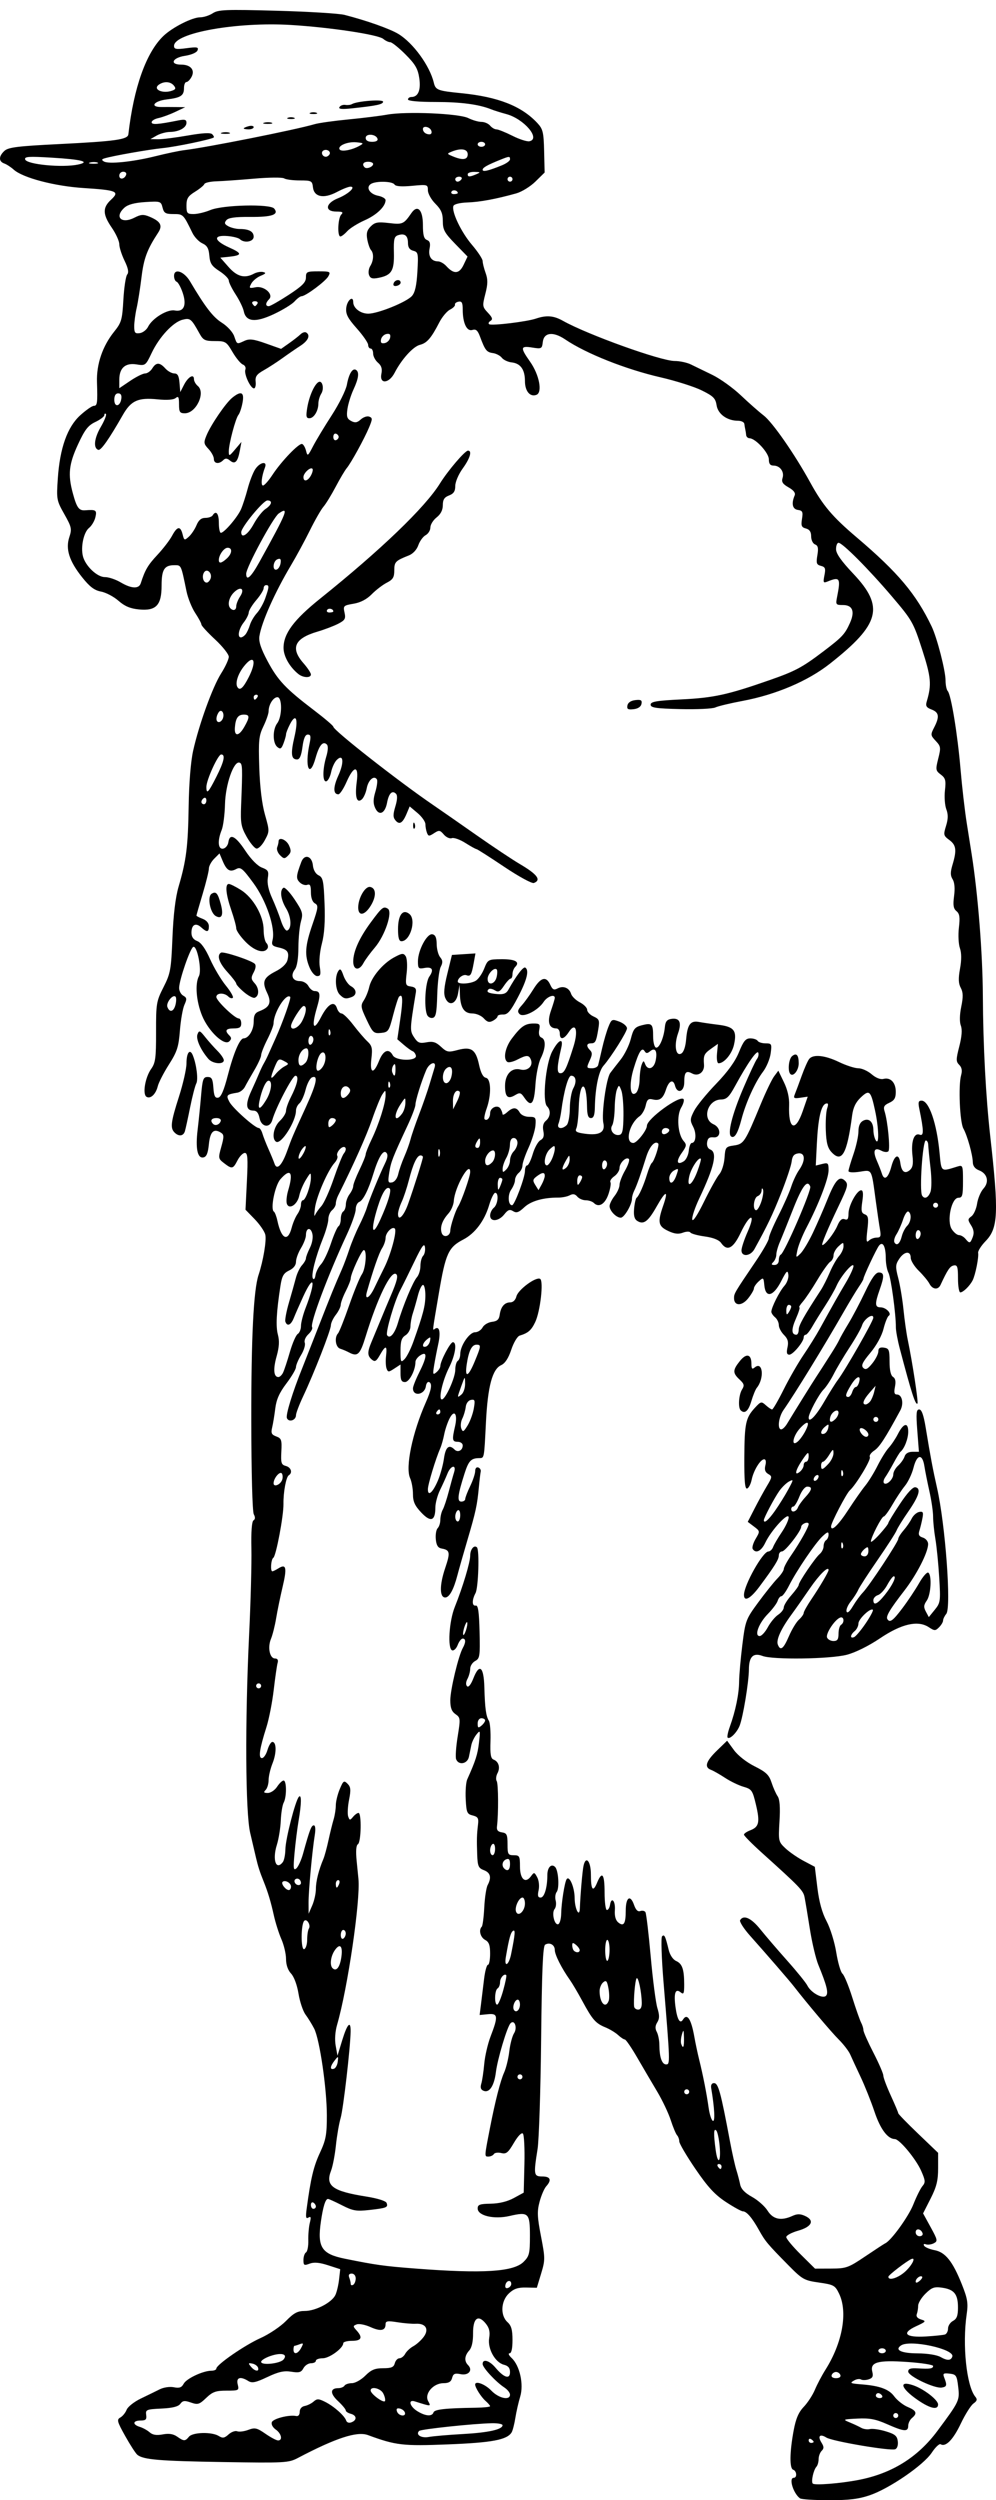 <?xml version="1.0" encoding="UTF-8" standalone="no"?>
<!-- Created with Inkscape (http://www.inkscape.org/) -->

<svg
   xmlns:dc="http://purl.org/dc/elements/1.1/"
   xmlns:cc="http://creativecommons.org/ns#"
   xmlns:rdf="http://www.w3.org/1999/02/22-rdf-syntax-ns#"
   xmlns:svg="http://www.w3.org/2000/svg"
   xmlns="http://www.w3.org/2000/svg"
   xmlns:sodipodi="http://sodipodi.sourceforge.net/DTD/sodipodi-0.dtd"
   xmlns:inkscape="http://www.inkscape.org/namespaces/inkscape"
   width="101.651mm"
   height="255mm"
   viewBox="0 0 360.179 903.543"
   id="svg6827"
   version="1.1"
   inkscape:version="0.91 r13725"
   sodipodi:docname="oldmaninapancho-vintage.svg">
  <defs
     id="defs6829" />
  <sodipodi:namedview
     id="base"
     pagecolor="#ffffff"
     bordercolor="#666666"
     borderopacity="1.0"
     inkscape:pageopacity="0.0"
     inkscape:pageshadow="2"
     inkscape:zoom="0.53429009"
     inkscape:cx="587.08324"
     inkscape:cy="436.97495"
     inkscape:document-units="px"
     inkscape:current-layer="g7758"
     showgrid="false"
     fit-margin-top="0"
     fit-margin-left="0"
     fit-margin-right="0"
     fit-margin-bottom="0"
     inkscape:window-width="1916"
     inkscape:window-height="1035"
     inkscape:window-x="4"
     inkscape:window-y="1"
     inkscape:window-maximized="1" />
  <g
     inkscape:label="Layer 1"
     inkscape:groupmode="layer"
     id="layer1"
     transform="translate(2175.34,128.258)">
    <g
       id="g7774">
      <g
         transform="translate(-57.935,-67.438)"
         id="g7758">
        <path
           style="fill:#000000"
           d="m -1828.123,842.048 c -2.423,-1.78 -4.133,-7.411 -2.25,-7.411 1.284,0 1.117,-2.478 -0.197,-2.915 -1.361,-0.454 -1.292,-6.283 0.17,-14.185 0.79,-4.274 1.776,-6.577 3.659,-8.55 1.417,-1.485 3.231,-4.268 4.03,-6.184 0.799,-1.916 2.509,-5.156 3.8,-7.2 6.189,-9.799 8.167,-20.895 4.916,-27.566 -1.43,-2.934 -1.927,-3.206 -7.237,-3.962 -5.386,-0.767 -6,-1.114 -11.116,-6.3 -7.514,-7.616 -8.338,-8.602 -10.608,-12.688 -2.441,-4.394 -4.465,-6.75 -5.801,-6.75 -0.553,0 -3.331,-1.53 -6.175,-3.399 -3.968,-2.609 -6.522,-5.381 -10.988,-11.925 -3.2,-4.689 -5.826,-9.153 -5.836,-9.921 -0.01,-0.767 -0.373,-1.78 -0.808,-2.25 -0.434,-0.47 -1.463,-2.933 -2.287,-5.473 -0.824,-2.54 -3.038,-7.197 -4.922,-10.35 -1.883,-3.153 -5.125,-8.669 -7.203,-12.257 -2.078,-3.589 -4.089,-6.525 -4.469,-6.525 -0.38,0 -1.476,-0.724 -2.435,-1.608 -0.96,-0.885 -3.032,-2.137 -4.605,-2.782 -3.539,-1.453 -4.677,-2.753 -8.337,-9.523 -1.595,-2.95 -3.629,-6.393 -4.521,-7.65 -2.966,-4.181 -5.432,-9.07 -5.432,-10.767 0,-1.901 -1.875,-2.935 -3.499,-1.931 -0.806,0.498 -1.179,9.351 -1.445,34.342 -0.198,18.519 -0.778,36.303 -1.289,39.521 -1.484,9.334 -1.385,9.9 1.734,9.9 2.933,0 3.443,1.287 1.404,3.541 -0.713,0.788 -1.795,3.298 -2.405,5.577 -0.936,3.498 -0.857,5.446 0.503,12.483 1.533,7.932 1.536,8.588 0.055,13.477 l -1.556,5.14 -3.877,-0.084 c -2.939,-0.064 -4.439,0.444 -6.2,2.098 -2.943,2.764 -3.205,7.991 -0.523,10.418 1.372,1.242 1.8,2.772 1.8,6.439 0,3.116 -0.377,4.811 -1.07,4.811 -0.588,0 -0.249,0.765 0.755,1.7 2.944,2.743 4.446,9.501 3.101,13.951 -0.615,2.034 -1.408,5.523 -1.762,7.753 -0.354,2.23 -0.96,4.565 -1.346,5.189 -1.659,2.684 -7.032,3.698 -22.912,4.325 -16.447,0.649 -18.927,0.362 -29.047,-3.359 -3.953,-1.454 -11.6,1.047 -25.422,8.314 -3.268,1.718 -4.717,1.795 -27,1.43 -23.099,-0.378 -28.748,-0.853 -30.943,-2.601 -0.602,-0.48 -2.578,-3.523 -4.389,-6.762 -2.954,-5.282 -3.138,-5.977 -1.78,-6.737 0.833,-0.466 1.857,-1.726 2.277,-2.8 0.42,-1.074 2.726,-2.895 5.125,-4.047 2.399,-1.152 5.487,-2.658 6.862,-3.348 1.41,-0.707 3.63,-1.027 5.092,-0.735 1.995,0.399 2.812,0.107 3.549,-1.269 1.01,-1.887 7.016,-4.704 10.027,-4.704 0.98,0 1.782,-0.347 1.782,-0.77 0,-1.391 10.219,-8.448 15.966,-11.027 3.096,-1.389 7.234,-4.163 9.196,-6.164 2.879,-2.937 4.201,-3.639 6.855,-3.639 3.884,0 9.72,-3.039 11.024,-5.74 0.507,-1.051 1.11,-3.584 1.341,-5.631 l 0.419,-3.721 -4.416,-1.426 c -3.128,-1.01 -5.068,-1.178 -6.65,-0.577 -1.997,0.759 -2.234,0.618 -2.234,-1.325 0,-1.196 0.419,-2.434 0.931,-2.75 0.512,-0.317 0.885,-2.264 0.828,-4.328 -0.057,-2.064 0.191,-4.927 0.549,-6.361 0.503,-2.013 0.387,-2.445 -0.51,-1.89 -0.91,0.563 -1.047,-0.14 -0.63,-3.241 1.469,-10.931 2.487,-15.215 4.788,-20.16 2.166,-4.655 2.512,-6.518 2.509,-13.5 -0.01,-9.778 -2.61,-27.562 -4.601,-31.413 -0.793,-1.533 -2.194,-3.806 -3.115,-5.051 -0.92,-1.245 -2.062,-4.65 -2.536,-7.566 -0.508,-3.119 -1.614,-6.103 -2.687,-7.245 -1.153,-1.227 -1.824,-3.166 -1.824,-5.269 0,-1.83 -0.754,-5.044 -1.675,-7.142 -0.921,-2.098 -2.166,-6.043 -2.766,-8.765 -1.051,-4.771 -2.132,-8.35 -3.668,-12.15 -1.364,-3.375 -2.016,-5.398 -2.754,-8.55 -0.406,-1.732 -1.353,-5.782 -2.106,-9 -1.714,-7.33 -1.889,-40.214 -0.381,-71.55 0.572,-11.88 0.944,-25.911 0.828,-31.181 -0.135,-6.096 0.141,-9.798 0.758,-10.18 0.646,-0.399 0.68,-1.139 0.104,-2.217 -0.506,-0.946 -0.881,-15.036 -0.903,-33.92 -0.034,-30.025 0.819,-47.106 2.625,-52.553 1.71,-5.158 2.945,-12.558 2.434,-14.594 -0.301,-1.2 -2.034,-3.712 -3.85,-5.583 l -3.303,-3.401 0.505,-10.261 c 0.414,-8.41 0.279,-10.261 -0.748,-10.261 -0.689,0 -1.881,1.215 -2.649,2.7 -1.627,3.147 -1.975,3.217 -4.873,0.99 -2.094,-1.61 -2.13,-1.823 -0.984,-5.915 1.007,-3.596 0.995,-4.369 -0.077,-5.059 -2.636,-1.695 -3.955,-0.46 -4.416,4.134 -0.331,3.295 -0.859,4.562 -1.993,4.777 -2.145,0.407 -2.895,-3.224 -2.073,-10.032 0.368,-3.05 0.928,-8.582 1.243,-12.295 0.506,-5.959 0.784,-6.75 2.373,-6.75 1.478,0 1.85,0.693 2.079,3.881 0.217,3.015 0.606,3.818 1.744,3.598 1.016,-0.196 2.075,-2.654 3.461,-8.036 2.088,-8.11 4.346,-13.393 5.725,-13.393 1.798,0 3.641,-3.005 3.641,-5.937 0,-2.411 0.462,-3.284 2.062,-3.892 3.778,-1.436 4.479,-3.105 2.791,-6.644 -1.919,-4.024 -1.315,-5.5 3.188,-7.798 2.255,-1.15 3.837,-2.68 4.178,-4.04 0.719,-2.863 0.034,-3.825 -3.23,-4.542 -2.272,-0.499 -2.607,-0.916 -2.162,-2.692 1.082,-4.31 -2.248,-14.202 -6.926,-20.571 -3.927,-5.348 -4.635,-5.924 -6.236,-5.067 -2.261,1.21 -3.437,0.502 -4.886,-2.946 l -1.141,-2.713 -1.921,1.921 c -1.056,1.056 -1.921,2.659 -1.921,3.562 0,0.903 -1.012,5.024 -2.25,9.159 -1.238,4.134 -2.25,7.658 -2.25,7.831 0,0.173 1.012,0.699 2.25,1.169 1.378,0.524 2.25,1.562 2.25,2.678 0,2.197 -0.689,2.292 -2.797,0.384 -1.984,-1.796 -3.503,-0.945 -3.503,1.964 0,1.494 0.683,2.479 2.09,3.014 1.375,0.523 2.962,2.746 4.64,6.503 1.403,3.14 3.962,7.44 5.687,9.556 1.726,2.116 2.871,4.114 2.545,4.44 -0.326,0.326 -1.071,0.113 -1.657,-0.473 -1.462,-1.462 -4.305,-1.343 -4.305,0.18 0,1.371 6.67,7.755 8.103,7.755 0.494,0 0.897,0.81 0.897,1.8 0,1.4 -0.6,1.8 -2.7,1.8 -2.876,0 -3.371,0.769 -1.62,2.52 0.833,0.833 0.836,1.324 0.013,2.147 -1.793,1.793 -7.514,-3.587 -9.84,-9.252 -2.125,-5.177 -2.636,-11.543 -1.15,-14.32 1.111,-2.075 -0.604,-11.045 -2.021,-10.573 -1.092,0.364 -5.076,11.844 -5.139,14.807 -0.023,1.089 0.648,2.367 1.492,2.839 1.312,0.734 1.375,1.208 0.431,3.278 -0.606,1.331 -1.344,5.521 -1.639,9.311 -0.464,5.952 -1.006,7.629 -3.972,12.292 -1.889,2.97 -3.704,6.497 -4.033,7.838 -0.714,2.912 -2.641,4.715 -4.085,3.823 -1.5,-0.927 -0.479,-7.021 1.684,-10.059 1.568,-2.202 1.8,-3.946 1.78,-13.366 -0.022,-10.291 0.113,-11.101 2.693,-16.185 2.522,-4.971 2.753,-6.247 3.236,-17.952 0.346,-8.386 1.094,-14.557 2.237,-18.45 2.772,-9.446 3.394,-14.425 3.621,-28.987 0.131,-8.422 0.761,-16.207 1.623,-20.063 2.139,-9.565 7.028,-23.059 10.123,-27.939 1.522,-2.4 2.767,-5.105 2.767,-6.012 0,-0.907 -2.228,-3.722 -4.95,-6.256 -2.723,-2.534 -4.95,-4.961 -4.95,-5.394 0,-0.433 -1.006,-2.306 -2.235,-4.164 -1.229,-1.857 -2.65,-5.392 -3.158,-7.856 -2.01,-9.749 -1.859,-9.429 -4.432,-9.429 -3.588,0 -4.575,1.592 -4.575,7.38 0,7.101 -1.991,9.204 -8.155,8.611 -3.172,-0.305 -5.182,-1.151 -7.44,-3.135 -1.702,-1.494 -4.536,-2.987 -6.298,-3.318 -2.419,-0.454 -4.097,-1.724 -6.854,-5.186 -4.665,-5.859 -6.042,-10.192 -4.614,-14.518 0.967,-2.93 0.815,-3.62 -1.82,-8.291 -2.787,-4.938 -2.859,-5.335 -2.347,-12.894 0.746,-11.014 3.46,-18.629 8.148,-22.858 2.052,-1.851 4.237,-3.372 4.856,-3.379 1.274,-0.014 1.403,-0.969 1.157,-8.589 -0.209,-6.481 2.009,-12.988 6.208,-18.213 2.647,-3.295 2.929,-4.27 3.342,-11.566 0.248,-4.383 0.867,-8.47 1.376,-9.083 0.653,-0.787 0.369,-2.265 -0.966,-5.022 -1.04,-2.149 -1.891,-4.82 -1.891,-5.936 0,-1.116 -1.215,-3.795 -2.7,-5.953 -3.331,-4.841 -3.4,-7.245 -0.294,-10.124 3.234,-2.997 2.174,-3.45 -9.913,-4.229 -10.521,-0.678 -21.97,-3.688 -25.261,-6.641 -1.035,-0.929 -2.591,-1.939 -3.457,-2.244 -2.054,-0.725 -2.003,-2.646 0.121,-4.568 1.399,-1.266 4.833,-1.691 19.575,-2.422 20.55,-1.019 24.996,-1.643 25.212,-3.536 1.937,-16.967 6.475,-29.66 12.728,-35.596 3.259,-3.094 10.376,-6.69 13.24,-6.69 1.272,0 3.324,-0.663 4.56,-1.473 1.987,-1.302 4.682,-1.407 23.143,-0.9 11.492,0.315 22.515,0.988 24.495,1.495 7.98,2.044 16.378,5.015 19.469,6.888 5.346,3.239 11.352,11.486 12.818,17.603 0.642,2.679 1.351,2.949 10.013,3.815 13.284,1.328 21.724,4.648 27.45,10.8 1.998,2.146 2.271,3.284 2.434,10.142 l 0.184,7.725 -3.334,3.27 c -1.834,1.799 -4.954,3.721 -6.934,4.271 -7.382,2.052 -13.087,3.111 -17.656,3.276 -2.792,0.101 -4.854,0.621 -5.074,1.279 -0.699,2.098 2.828,9.47 6.7,14.008 2.134,2.5 3.88,5.148 3.88,5.885 0,0.737 0.484,2.677 1.075,4.312 0.846,2.34 0.825,3.945 -0.099,7.551 -1.119,4.368 -1.077,4.682 0.927,6.815 1.645,1.751 1.841,2.396 0.903,2.976 -0.659,0.407 -0.851,0.942 -0.426,1.188 1.024,0.595 13.574,-0.922 16.88,-2.04 3.831,-1.296 6.422,-1.087 9.755,0.785 8.909,5.004 35.42,14.533 40.432,14.533 1.819,0 4.455,0.562 5.856,1.248 1.401,0.686 4.872,2.371 7.714,3.745 2.841,1.373 7.499,4.71 10.35,7.415 2.851,2.705 6.559,5.973 8.24,7.262 3.217,2.467 11.192,13.924 16.837,24.188 4.621,8.4 7.998,12.395 16.803,19.87 14.972,12.711 21.498,20.463 27.137,32.238 1.945,4.06 5.016,15.993 5.016,19.489 0,1.643 0.358,3.371 0.796,3.842 1.209,1.299 3.566,15.705 4.631,28.305 0.523,6.188 1.527,14.895 2.232,19.35 0.704,4.455 1.505,9.518 1.779,11.25 2.272,14.346 3.974,35.828 4.052,51.15 0.092,18.075 1.067,36.537 2.693,51 3.093,27.507 2.848,33.022 -1.671,37.684 -1.619,1.67 -2.846,3.595 -2.727,4.276 0.282,1.616 -1.004,8.017 -1.997,9.944 -1.043,2.023 -3.422,4.345 -4.452,4.345 -0.46,0 -0.836,-2.257 -0.836,-5.016 0,-4.254 -0.234,-4.971 -1.544,-4.719 -1.359,0.262 -2.204,1.507 -4.774,7.035 -0.885,1.903 -2.909,1.676 -4.014,-0.45 -0.514,-0.99 -2.248,-3.085 -3.852,-4.656 -1.604,-1.571 -2.916,-3.697 -2.916,-4.725 0,-2.6 -2.346,-2.345 -4.181,0.454 -1.357,2.071 -1.391,2.828 -0.311,6.975 0.666,2.559 1.517,7.689 1.891,11.402 0.374,3.712 1.06,8.572 1.525,10.8 1.691,8.101 3.915,22.662 3.522,23.055 -0.717,0.717 -2.143,-3.713 -6.409,-19.905 -0.782,-2.97 -1.414,-6.412 -1.403,-7.65 0.041,-4.648 -1.784,-18.025 -2.691,-19.719 -0.519,-0.969 -0.949,-3.308 -0.957,-5.196 -0.017,-4.301 -1.072,-6.296 -2.433,-4.602 -0.953,1.186 -5.653,11.189 -5.653,12.031 0,0.253 -0.753,1.557 -1.674,2.898 -0.921,1.341 -3.416,5.476 -5.544,9.189 -7.035,12.272 -17.611,29.491 -21.673,35.289 -1.799,2.568 -2.325,7.011 -0.83,7.011 0.484,0 1.429,-0.911 2.102,-2.025 2.664,-4.412 9.095,-14.745 10.442,-16.776 0.785,-1.183 1.832,-2.796 2.327,-3.585 0.495,-0.789 1.946,-3.061 3.224,-5.049 1.278,-1.988 2.585,-4.222 2.905,-4.965 0.32,-0.743 1.81,-3.375 3.311,-5.85 1.502,-2.475 4.219,-7.639 6.039,-11.475 2.333,-4.918 3.79,-6.975 4.94,-6.975 1.984,0 2.042,1.308 0.281,6.3 -1.772,5.022 -1.703,6.3 0.34,6.3 1.976,0 4.2,2.291 2.965,3.055 -0.458,0.283 -1.312,2.419 -1.898,4.745 -0.635,2.521 -2.55,6.004 -4.738,8.618 -2.871,3.429 -3.434,4.621 -2.578,5.46 0.852,0.834 1.579,0.473 3.273,-1.627 1.198,-1.485 2.18,-3.437 2.183,-4.338 0,-1.183 0.567,-1.558 2.03,-1.35 1.808,0.257 2.025,0.797 2.025,5.042 0,3.095 0.438,5.026 1.256,5.534 0.858,0.533 1.079,1.663 0.698,3.571 -0.413,2.064 -0.228,2.791 0.709,2.791 1.878,0 2.569,3.259 1.219,5.752 -5.422,10.012 -7.541,13.276 -9.418,14.505 -1.194,0.782 -1.911,1.843 -1.593,2.357 0.531,0.859 -4.948,9.951 -7.253,12.037 -1.23,1.112 -6.767,11.738 -6.767,12.985 0,2.117 2.622,-0.402 6.29,-6.041 2.162,-3.324 4.894,-7.216 6.071,-8.647 1.177,-1.432 3.174,-4.672 4.439,-7.2 1.265,-2.528 3.095,-5.465 4.067,-6.525 0.972,-1.061 2.446,-3.264 3.276,-4.896 2.045,-4.024 3.759,-4.428 3.759,-0.888 0,2.525 -1.384,6.109 -2.804,7.263 -0.305,0.247 -1.423,2.07 -2.484,4.05 -1.062,1.98 -2.418,4.289 -3.014,5.132 -0.596,0.843 -0.804,1.811 -0.462,2.153 0.918,0.919 3.365,-1.412 3.365,-3.206 0,-0.853 0.8,-2.274 1.777,-3.159 0.977,-0.884 2.017,-2.365 2.311,-3.289 0.339,-1.069 1.379,-1.681 2.856,-1.681 l 2.322,0 -0.588,-7.65 c -0.482,-6.273 -0.359,-7.65 0.685,-7.65 0.882,0 1.603,2.004 2.346,6.525 1.747,10.634 2.601,15.171 4.109,21.825 3.011,13.288 5.21,43.234 3.342,45.521 -0.638,0.781 -1.16,1.866 -1.16,2.411 0,0.544 -0.653,1.643 -1.451,2.441 -1.335,1.335 -1.634,1.332 -3.735,-0.045 -3.933,-2.577 -9.859,-1.212 -17.698,4.078 -4.003,2.701 -8.84,5.094 -11.916,5.896 -6.014,1.566 -26.742,1.858 -30.5,0.429 -3.346,-1.272 -4.895,0.257 -4.917,4.855 -0.023,4.581 -2.126,17.303 -3.373,20.402 -0.997,2.476 -3.565,5.006 -4.318,4.254 -0.256,-0.256 0.102,-2.035 0.797,-3.953 2.055,-5.675 3.309,-11.777 3.355,-16.325 0.023,-2.344 0.55,-8.322 1.17,-13.285 1.091,-8.734 1.275,-9.224 5.741,-15.3 2.538,-3.452 5.656,-7.344 6.93,-8.648 1.274,-1.304 2.316,-2.851 2.316,-3.438 0,-0.587 1.166,-2.761 2.592,-4.833 3.319,-4.824 6.408,-10.323 6.408,-11.407 0,-0.464 -0.608,-0.611 -1.35,-0.326 -0.743,0.285 -1.35,0.868 -1.35,1.295 0,1.501 -5.759,8.93 -6.923,8.93 -0.647,0 -1.177,0.646 -1.177,1.436 0,1.474 -1.527,3.93 -7.085,11.389 -3.183,4.272 -5.515,5.497 -5.515,2.896 0,-3.55 6.779,-15.631 8.803,-15.688 0.634,-0.018 1.411,-0.742 1.726,-1.608 0.315,-0.866 1.72,-3.268 3.122,-5.337 1.402,-2.069 2.532,-4.499 2.511,-5.4 -0.048,-2.133 -6.317,4.662 -8.453,9.163 -1.459,3.074 -3.444,4.055 -4.559,2.251 -0.305,-0.494 0.177,-2.137 1.071,-3.652 1.615,-2.735 1.611,-2.765 -0.614,-4.444 l -2.241,-1.69 2.449,-4.783 c 1.347,-2.631 3.368,-6.318 4.491,-8.195 1.915,-3.198 1.944,-3.469 0.462,-4.323 -1.121,-0.646 -1.42,-1.55 -1.027,-3.113 0.332,-1.323 0.163,-2.202 -0.424,-2.202 -1.377,0 -3.848,4.02 -4.535,7.38 -0.319,1.559 -1.06,2.995 -1.646,3.191 -0.787,0.262 -1.052,-2.659 -1.009,-11.145 0.063,-12.446 0.487,-14.428 3.871,-18.077 2.106,-2.272 2.313,-2.318 3.908,-0.874 0.926,0.838 1.946,1.524 2.265,1.524 0.319,0 2.201,-3.247 4.182,-7.216 1.98,-3.969 5.206,-9.58 7.169,-12.47 1.962,-2.889 4.605,-7.135 5.872,-9.434 5.136,-9.315 6.675,-12.038 9.378,-16.595 1.555,-2.621 2.827,-5.368 2.827,-6.106 0,-1.73 -4.636,3.682 -6.155,7.184 -0.623,1.437 -2.475,4.677 -4.114,7.2 -1.64,2.523 -3.732,5.903 -4.65,7.512 -0.918,1.609 -1.987,2.925 -2.375,2.925 -0.388,0 -0.706,0.421 -0.706,0.936 0,1.595 -3.869,6.264 -5.191,6.264 -0.917,0 -1.097,-0.707 -0.672,-2.641 0.438,-1.992 0.123,-3.098 -1.278,-4.5 -1.022,-1.022 -1.859,-2.619 -1.859,-3.548 0,-0.929 -0.608,-2.194 -1.35,-2.81 -0.743,-0.616 -1.35,-1.516 -1.35,-1.999 0,-1.545 2.938,-7.385 4.722,-9.388 0.956,-1.073 1.593,-2.875 1.427,-4.04 -0.254,-1.787 -0.646,-1.428 -2.603,2.387 -2.83,5.518 -5.633,6.201 -6.085,1.483 -0.279,-2.91 -0.344,-2.956 -2.025,-1.436 -0.955,0.865 -1.739,2.015 -1.741,2.557 0,0.542 -0.95,2.167 -2.106,3.612 -2.271,2.838 -5.093,2.77 -5.085,-0.123 0,-1.672 0.181,-1.969 7.87,-13.325 2.599,-3.838 4.725,-7.583 4.725,-8.324 0,-0.74 1.563,-4.43 3.473,-8.2 1.91,-3.77 3.991,-8.474 4.625,-10.454 0.634,-1.98 1.906,-4.675 2.827,-5.989 2.408,-3.434 2.237,-6.366 -0.35,-5.999 -1.488,0.211 -2.105,0.99 -2.327,2.937 -0.166,1.457 -1.897,6.654 -3.847,11.548 -3.12,7.832 -4.906,11.565 -9.626,20.123 -1.423,2.581 -4.676,2.887 -4.676,0.441 0,-0.928 1.007,-3.966 2.239,-6.75 3.086,-6.977 0.797,-6.63 -2.526,0.383 -2.707,5.714 -4.874,6.835 -7.091,3.67 -0.762,-1.089 -2.851,-1.915 -5.9,-2.334 -2.596,-0.357 -4.937,-1.001 -5.203,-1.43 -0.27,-0.436 -1.466,-0.407 -2.71,0.065 -1.628,0.619 -3.072,0.444 -5.368,-0.651 -3.569,-1.702 -3.841,-3.13 -1.743,-9.154 1.987,-5.707 0.956,-5.565 -2.369,0.327 -3.096,5.486 -4.722,6.694 -7.026,5.221 -1.035,-0.662 -1.361,-1.932 -1.134,-4.418 0.175,-1.919 0.581,-3.692 0.901,-3.94 0.869,-0.671 2.563,-4.486 3.797,-8.55 0.601,-1.98 1.373,-3.803 1.715,-4.05 0.877,-0.634 2.812,-6.505 2.31,-7.007 -1.178,-1.178 -3.172,1.068 -4.37,4.921 -1.835,5.904 -3.41,10.327 -4.344,12.199 -0.429,0.86 -0.779,2.114 -0.779,2.787 0,2.152 -2.788,6.9 -4.052,6.9 -1.638,0 -4.048,-2.499 -4.048,-4.197 0,-0.753 0.81,-2.399 1.8,-3.657 0.99,-1.259 1.8,-3.065 1.8,-4.014 0,-0.949 0.905,-3.297 2.01,-5.218 1.106,-1.921 1.723,-3.78 1.372,-4.132 -0.955,-0.955 -3.382,1.398 -3.382,3.277 0,0.901 -0.854,2.237 -1.897,2.968 -1.044,0.731 -1.673,1.692 -1.399,2.136 0.274,0.444 -0.048,2.4 -0.716,4.347 -1.234,3.6 -3.482,4.956 -5.263,3.175 -0.541,-0.541 -1.866,-0.984 -2.944,-0.984 -1.078,0 -2.457,-0.599 -3.064,-1.331 -0.786,-0.947 -1.565,-1.085 -2.7,-0.478 -0.877,0.469 -2.758,0.849 -4.181,0.842 -5.444,-0.024 -9.87,1.242 -12.293,3.514 -1.982,1.858 -2.827,2.15 -4.03,1.392 -1.207,-0.761 -1.867,-0.523 -3.183,1.15 -2.024,2.573 -5.13,2.828 -5.13,0.421 0,-0.929 0.608,-2.194 1.35,-2.81 1.487,-1.234 1.861,-5.4 0.485,-5.4 -0.476,0 -1.466,2.022 -2.2,4.494 -1.674,5.637 -5.109,10.201 -9.325,12.388 -5.374,2.789 -6.404,5.031 -8.801,19.164 -2.572,15.167 -2.417,13.688 -1.371,13.042 1.566,-0.968 2.024,1.385 1.096,5.629 -0.509,2.328 -1.185,5.828 -1.502,7.778 -0.515,3.162 -0.423,3.418 0.846,2.365 0.783,-0.649 1.423,-1.663 1.423,-2.252 0,-1.789 3.582,-8.609 4.521,-8.609 1.603,0 0.911,4.625 -1.373,9.172 -2.385,4.748 -3.914,11.545 -2.588,11.504 1.307,-0.041 4.84,-7.861 4.84,-10.712 0,-1.461 0.405,-2.907 0.9,-3.213 0.495,-0.306 0.901,-1.444 0.903,-2.528 0.01,-2.996 3.307,-7.822 5.352,-7.822 0.98,0 2.201,-0.783 2.713,-1.74 0.512,-0.957 2.045,-1.868 3.407,-2.025 1.859,-0.214 2.553,-0.846 2.787,-2.535 0.404,-2.923 1.747,-4.5 3.832,-4.5 1.02,0 1.887,-0.852 2.221,-2.184 0.609,-2.425 7.119,-7.211 8.579,-6.308 1.3,0.803 0.048,11.761 -1.784,15.611 -1.416,2.976 -2.55,3.961 -5.641,4.902 -0.815,0.248 -2.173,2.532 -3.018,5.077 -1.028,3.094 -2.242,4.947 -3.668,5.597 -3.175,1.447 -4.834,7.652 -5.483,20.506 -0.688,13.639 -0.573,13.047 -2.551,13.083 -2.856,0.053 -3.741,1.003 -5.202,5.578 -2.484,7.782 -2.756,10.139 -1.169,10.139 0.782,0 1.421,-0.425 1.421,-0.943 0,-0.519 0.81,-2.62 1.8,-4.669 0.99,-2.049 1.8,-4.493 1.8,-5.432 0,-0.985 0.476,-1.532 1.125,-1.293 0.619,0.227 1.015,0.895 0.88,1.484 -0.135,0.589 -0.441,3.171 -0.682,5.737 -0.605,6.457 -1.104,8.757 -4.143,19.066 -1.459,4.95 -3.073,10.62 -3.588,12.6 -1.359,5.231 -2.928,8.1 -4.428,8.1 -2.07,0 -2.083,-4.5 -0.029,-10.581 1.928,-5.708 1.772,-6.571 -1.286,-7.114 -1.304,-0.232 -1.88,-1.155 -2.091,-3.352 -0.16,-1.668 0.144,-3.467 0.675,-3.998 0.531,-0.531 0.966,-1.903 0.966,-3.048 0,-1.145 0.393,-2.785 0.872,-3.645 0.48,-0.86 1.454,-3.79 2.164,-6.513 0.711,-2.723 1.58,-5.861 1.933,-6.975 0.938,-2.967 -1.193,-2.566 -2.393,0.45 -0.542,1.361 -1.748,4.032 -2.681,5.935 -0.932,1.903 -1.695,4.758 -1.695,6.345 0,4.851 -1.666,5.439 -5.098,1.799 -2.34,-2.481 -3.002,-3.953 -3.002,-6.676 0,-1.921 -0.466,-4.516 -1.035,-5.766 -1.773,-3.891 0.813,-16.367 5.66,-27.308 2.065,-4.662 2.42,-6.807 1.225,-7.405 -0.495,-0.247 -1.025,0.427 -1.178,1.499 -0.447,3.139 -4.672,3.837 -4.672,0.772 0,-0.673 1.012,-3.239 2.25,-5.703 2.852,-5.678 3.009,-7.857 0.45,-6.259 -0.99,0.618 -1.8,1.707 -1.8,2.419 0,3 -2.221,7.272 -3.781,7.272 -1.253,0 -1.619,-0.718 -1.619,-3.171 l 0,-3.171 -2.241,1.468 c -2.058,1.349 -2.286,1.35 -2.798,0.016 -0.306,-0.799 -0.392,-2.867 -0.19,-4.598 0.453,-3.877 -0.146,-3.97 -2.211,-0.342 -1.319,2.317 -1.817,2.604 -2.925,1.684 -1.66,-1.378 -1.678,-2.718 -0.086,-6.482 0.687,-1.626 2.165,-5.183 3.283,-7.906 1.118,-2.723 2.731,-6.57 3.583,-8.55 2.364,-5.493 2.836,-7.45 1.931,-8.009 -1.899,-1.174 -6.716,8.763 -10.971,22.634 -2.014,6.566 -2.888,7.386 -6.063,5.691 -0.86,-0.459 -2.272,-1.054 -3.138,-1.322 -1.666,-0.516 -2.161,-4.058 -0.774,-5.539 0.441,-0.47 2.253,-5.025 4.028,-10.121 1.775,-5.096 3.844,-10.148 4.599,-11.225 1.393,-1.989 1.932,-8.759 0.697,-8.757 -0.768,9e-4 -4.725,8.568 -4.725,10.229 0,0.599 -0.81,2.678 -1.8,4.62 -0.99,1.942 -1.809,4.154 -1.82,4.915 -0.011,0.762 -0.812,2.397 -1.78,3.635 -0.968,1.238 -1.769,2.951 -1.78,3.808 -0.023,1.775 -6.09,17.297 -10.002,25.59 -1.44,3.051 -2.618,6.147 -2.618,6.879 0,1.873 -2.651,2.699 -3.293,1.026 -0.456,-1.189 2.051,-9.34 5.523,-17.952 0.599,-1.485 3.224,-8.168 5.834,-14.85 4.638,-11.874 5.898,-14.966 8.524,-20.925 0.709,-1.609 1.923,-4.861 2.698,-7.227 0.775,-2.366 2.37,-6.213 3.544,-8.55 1.174,-2.337 2.432,-5.261 2.795,-6.498 0.784,-2.674 4.54,-11.843 6.554,-16 1.03,-2.124 1.156,-3.224 0.451,-3.928 -1.112,-1.112 -2.864,1.795 -4.689,7.778 -1.728,5.665 -3.667,9.516 -5.061,10.051 -0.705,0.271 -1.282,1.488 -1.282,2.705 0,1.217 -1.45,5.325 -3.222,9.129 -6.815,14.631 -13.373,32.099 -12.55,33.431 0.281,0.455 -0.318,1.601 -1.332,2.546 -1.042,0.97 -1.614,2.316 -1.316,3.093 0.29,0.756 -0.305,2.741 -1.323,4.411 -1.018,1.669 -1.854,3.643 -1.858,4.385 0,0.743 -1.567,3.408 -3.474,5.923 -2.521,3.324 -3.615,5.781 -4.009,9 -0.298,2.435 -0.807,5.537 -1.132,6.893 -0.488,2.037 -0.228,2.6 1.492,3.236 1.863,0.689 2.056,1.267 1.833,5.475 -0.218,4.117 -0.016,4.766 1.621,5.194 1.901,0.497 2.526,2.467 1.07,3.368 -0.971,0.6 -1.996,6.117 -1.925,10.36 0.071,4.26 -2.679,18.848 -3.669,19.46 -0.842,0.52 -1.149,4.892 -0.343,4.892 0.254,0 1.248,-0.491 2.209,-1.091 2.8,-1.748 3.135,-0.233 1.49,6.719 -0.849,3.587 -1.902,8.7 -2.34,11.361 -0.438,2.661 -1.275,5.994 -1.861,7.408 -1.284,3.101 -0.457,7.104 1.468,7.104 0.901,0 1.232,0.557 0.937,1.575 -0.251,0.866 -0.886,5.255 -1.411,9.753 -0.525,4.498 -1.716,10.573 -2.647,13.5 -2.5,7.86 -2.98,11.172 -1.62,11.172 0.628,0 1.529,-1.316 2.002,-2.925 0.474,-1.609 1.266,-2.925 1.761,-2.925 1.527,0 1.564,4.003 0.071,7.734 -0.782,1.954 -1.421,4.678 -1.421,6.054 0,1.376 -0.486,2.988 -1.08,3.582 -0.84,0.84 -0.663,1.08 0.796,1.08 1.032,0 2.54,-1.012 3.351,-2.25 0.811,-1.238 1.87,-2.25 2.353,-2.25 1.122,0 1.148,5.916 0.034,7.997 -0.465,0.868 -0.935,3.778 -1.046,6.466 -0.111,2.688 -0.755,6.658 -1.431,8.821 -1.683,5.384 -0.285,9.379 2.168,6.191 0.476,-0.619 0.892,-2.707 0.925,-4.64 0.064,-3.756 3.6,-17.516 4.868,-18.94 1.007,-1.131 0.972,2.452 -0.083,8.565 -0.464,2.69 -1.122,7.918 -1.462,11.618 -0.52,5.671 -0.422,6.566 0.627,5.695 0.685,-0.568 1.786,-2.988 2.448,-5.378 2.388,-8.626 2.986,-10.195 3.88,-10.195 0.547,0 0.694,1.345 0.368,3.375 -0.957,5.966 -2.286,20.351 -2.266,24.525 l 0.02,4.05 1.315,-3.028 c 0.723,-1.666 1.315,-4.339 1.315,-5.941 0,-2.761 1.023,-6.849 2.712,-10.831 0.42,-0.99 1.247,-4.027 1.838,-6.75 0.591,-2.723 1.429,-6.124 1.863,-7.559 0.433,-1.435 0.788,-3.714 0.788,-5.065 0,-1.351 0.637,-3.98 1.415,-5.843 1.288,-3.081 1.543,-3.259 2.831,-1.971 1.164,1.164 1.261,2.2 0.544,5.825 -0.479,2.425 -0.621,5.124 -0.314,5.999 0.508,1.447 0.665,1.461 1.75,0.153 0.656,-0.79 1.548,-1.437 1.983,-1.437 1.161,0 0.965,10.586 -0.21,11.312 -0.658,0.407 -0.812,2.5 -0.45,6.128 0.302,3.031 0.589,5.915 0.638,6.41 0.761,7.75 -3.878,39.463 -7.702,52.652 -0.726,2.504 -0.927,5.427 -0.526,7.65 l 0.649,3.598 1.721,-5.624 c 1.819,-5.945 3.095,-7.271 3.034,-3.151 -0.087,5.824 -2.646,27.975 -3.612,31.275 -0.58,1.98 -1.35,6.435 -1.71,9.9 -0.361,3.465 -1.155,7.588 -1.764,9.161 -2.115,5.462 0.511,7.392 12.698,9.327 4.085,0.649 7.113,1.592 7.386,2.302 0.623,1.624 0.052,1.859 -6.21,2.559 -4.715,0.527 -5.971,0.312 -9.9,-1.694 -2.475,-1.263 -4.761,-2.299 -5.079,-2.301 -0.912,-0.006 -1.772,2.731 -2.559,8.151 -1.35,9.289 0.216,11.736 8.6,13.44 11.218,2.281 14.194,2.696 25.588,3.571 24.501,1.882 35.491,1.196 39.13,-2.443 2.043,-2.043 2.27,-2.98 2.27,-9.376 0,-8.3 -0.484,-8.77 -7.393,-7.175 -5.616,1.296 -11.507,-0.095 -11.507,-2.717 0,-1.39 0.762,-1.669 4.725,-1.73 3.035,-0.047 6.013,-0.773 8.325,-2.031 l 3.6,-1.958 0.256,-10.268 c 0.141,-5.648 -0.109,-10.633 -0.554,-11.079 -0.481,-0.481 -1.809,0.893 -3.264,3.376 -2.078,3.546 -2.777,4.105 -4.565,3.656 -1.162,-0.292 -2.363,-0.124 -2.67,0.373 -0.307,0.497 -1.188,0.903 -1.957,0.903 -1.49,0 -1.501,0.211 0.556,-10.35 1.88,-9.653 3.767,-17.039 5.114,-20.025 0.726,-1.609 1.567,-5.052 1.869,-7.65 0.302,-2.598 1.076,-5.538 1.719,-6.533 1.307,-2.02 0.163,-5.173 -1.3,-3.584 -1.219,1.323 -4.671,12.88 -5.254,17.585 -0.613,4.95 -2.332,7.606 -4.408,6.809 -1.067,-0.409 -1.321,-1.151 -0.885,-2.588 0.336,-1.108 0.817,-4.33 1.07,-7.162 0.253,-2.831 1.282,-7.286 2.288,-9.9 2.811,-7.305 2.682,-8.411 -0.935,-8.057 l -3.021,0.295 0.494,-3.895 c 0.272,-2.143 0.77,-6.224 1.108,-9.07 0.338,-2.846 0.968,-5.175 1.402,-5.175 0.434,0 0.789,-1.808 0.789,-4.018 0,-3.097 -0.413,-4.239 -1.8,-4.982 -1.737,-0.93 -2.415,-3.585 -1.22,-4.78 0.319,-0.319 0.725,-3.453 0.903,-6.964 0.178,-3.512 0.727,-7.139 1.22,-8.061 1.47,-2.747 1.034,-4.487 -1.353,-5.395 -1.972,-0.75 -2.272,-1.443 -2.423,-5.603 -0.196,-5.381 -0.144,-7.237 0.306,-10.984 0.263,-2.189 -0.065,-2.73 -1.933,-3.187 -2.042,-0.499 -2.276,-1.044 -2.526,-5.878 -0.152,-2.93 0.096,-6.154 0.55,-7.163 3.029,-6.732 3.761,-9.018 4.247,-13.263 0.514,-4.492 0.461,-4.667 -0.902,-2.973 -0.796,0.99 -1.633,2.711 -1.859,3.825 -0.226,1.114 -0.621,3.038 -0.878,4.275 -0.532,2.561 -3.743,3.152 -4.627,0.85 -0.295,-0.77 -0.045,-4.453 0.557,-8.185 1.048,-6.497 1.015,-6.841 -0.784,-8.101 -1.39,-0.973 -1.879,-2.284 -1.879,-5.033 0,-3.777 2.941,-16.045 4.529,-18.894 1.129,-2.025 1.108,-3.387 -0.051,-3.387 -0.507,0 -1.32,1.045 -1.806,2.323 -0.486,1.278 -1.387,2.147 -2.003,1.931 -1.71,-0.599 -1.121,-10.468 0.932,-15.608 2.945,-7.37 5.598,-16.205 5.598,-18.637 0,-2.268 1.419,-3.991 2.443,-2.967 0.952,0.952 0.523,14.577 -0.52,16.526 -1.353,2.528 -1.302,4.786 0.102,4.506 0.833,-0.167 1.186,2.28 1.359,9.413 0.216,8.864 0.089,9.716 -1.575,10.607 -0.995,0.533 -1.81,1.791 -1.81,2.796 0,1.005 -0.443,2.654 -0.983,3.665 -0.604,1.129 -0.661,2.159 -0.149,2.672 0.513,0.513 1.398,-0.599 2.295,-2.884 2.173,-5.532 3.752,-4.222 3.957,3.281 0.206,7.542 0.592,10.395 1.635,12.083 0.436,0.705 0.698,4.036 0.582,7.401 -0.161,4.682 0.099,6.238 1.107,6.625 1.88,0.721 2.504,2.909 1.411,4.95 -0.516,0.964 -0.635,2.244 -0.264,2.845 0.605,0.979 0.662,11.845 0.086,16.421 -0.16,1.268 0.371,1.885 1.798,2.088 1.752,0.249 2.025,0.826 2.025,4.275 0,3.653 0.189,3.987 2.25,3.987 2.069,0 2.25,0.328 2.25,4.078 0,4.585 1.94,6.304 3.975,3.522 1.128,-1.542 1.243,-1.522 2.267,0.39 0.609,1.137 0.825,3.168 0.497,4.662 -0.435,1.983 -0.253,2.647 0.728,2.647 1.351,0 2.434,-3.629 2.434,-8.159 0,-2.752 1.45,-4.25 2.804,-2.896 1.212,1.212 1.621,7.697 0.569,9.026 -0.487,0.616 -0.653,2.013 -0.367,3.103 0.285,1.091 0.113,2.472 -0.383,3.069 -1.143,1.377 -0.051,5.953 1.309,5.488 0.56,-0.191 1.043,-1.93 1.074,-3.864 0.059,-3.75 1.217,-11.136 1.934,-12.345 0.972,-1.638 2.905,2.813 2.931,6.751 0.027,3.924 1.756,7.317 1.888,3.706 0.186,-5.057 0.926,-13.613 1.334,-15.417 0.85,-3.761 2.656,-1.576 2.656,3.214 0,5.575 0.745,6.558 2.238,2.954 1.812,-4.374 2.712,-3.189 2.712,3.571 0,3.465 0.377,6.3 0.837,6.3 0.461,0 0.967,-0.826 1.125,-1.836 0.491,-3.133 2.001,-1.497 1.755,1.903 -0.15,2.071 0.277,3.64 1.197,4.403 1.998,1.658 2.736,0.513 2.736,-4.248 0,-4.825 1.642,-5.961 2.998,-2.073 0.637,1.827 1.386,2.565 2.261,2.23 0.72,-0.276 1.559,-0.098 1.864,0.396 0.305,0.494 1.164,7.711 1.907,16.036 0.744,8.326 1.826,16.691 2.405,18.589 0.813,2.666 0.805,3.848 -0.037,5.196 -0.77,1.233 -0.82,2.249 -0.169,3.465 0.506,0.946 0.926,3.063 0.933,4.704 0.018,4.415 0.926,7.034 2.438,7.034 1.488,0 1.471,-0.547 -0.935,-29.7 -0.715,-8.662 -0.956,-16.121 -0.537,-16.575 0.825,-0.893 1.196,-0.14 2.401,4.875 0.447,1.861 1.545,3.504 2.683,4.015 2.227,0.999 2.907,2.971 2.925,8.471 0.01,3.286 -0.197,3.761 -1.258,2.881 -1.934,-1.605 -2.58,0.245 -1.875,5.374 0.616,4.478 1.634,6.175 2.685,4.474 1.522,-2.463 2.976,-0.251 4.131,6.285 0.394,2.228 1.166,5.872 1.718,8.1 1.421,5.744 2.718,12.331 3.44,17.476 0.342,2.434 1.042,4.566 1.555,4.736 0.837,0.278 0.574,-4.667 -0.632,-11.863 -0.187,-1.115 0.198,-1.8 1.011,-1.8 1.554,0 2.416,3.137 5.773,21.012 0.776,4.132 1.814,8.789 2.306,10.35 0.492,1.561 1.112,3.921 1.377,5.246 0.331,1.653 1.677,3.067 4.295,4.511 2.098,1.157 4.629,3.399 5.625,4.983 1.984,3.154 4.877,3.768 8.969,1.904 1.743,-0.794 2.847,-0.792 4.606,0.01 3.547,1.616 2.446,3.924 -2.546,5.334 -2.348,0.663 -4.268,1.701 -4.268,2.306 0,0.605 2.34,3.417 5.201,6.248 l 5.201,5.147 5.824,-0.021 c 5.467,-0.02 6.225,-0.291 12.37,-4.432 3.601,-2.426 6.841,-4.543 7.2,-4.704 2.125,-0.952 8.413,-9.645 10.15,-14.033 1.124,-2.838 2.619,-5.836 3.323,-6.663 1.115,-1.309 1.051,-2.019 -0.493,-5.51 -1.895,-4.285 -7.818,-11.424 -9.505,-11.457 -2.611,-0.051 -5.256,-3.604 -7.368,-9.899 -1.242,-3.702 -3.503,-9.364 -5.025,-12.581 -1.521,-3.217 -3.209,-6.862 -3.752,-8.1 -0.542,-1.238 -2.423,-3.683 -4.181,-5.435 -2.699,-2.69 -11.412,-13.005 -16.245,-19.231 -1.554,-2.001 -9.713,-11.427 -15.804,-18.257 -2.292,-2.57 -3.902,-5.101 -3.578,-5.625 1.254,-2.029 4.007,-0.776 7.303,3.322 1.89,2.351 6.282,7.466 9.758,11.366 3.477,3.9 6.743,7.938 7.259,8.973 1.281,2.569 5.517,4.892 6.723,3.686 0.984,-0.984 0.315,-3.691 -2.768,-11.199 -0.915,-2.228 -2.3,-8.1 -3.077,-13.05 -0.778,-4.95 -1.638,-10.099 -1.912,-11.443 -0.483,-2.372 -1.691,-3.624 -15.422,-15.997 -3.565,-3.212 -6.481,-6.158 -6.481,-6.547 0,-0.389 1.023,-1.096 2.273,-1.571 3.187,-1.212 3.566,-2.921 2.057,-9.277 -1.227,-5.169 -1.531,-5.607 -4.482,-6.455 -1.741,-0.5 -4.748,-1.951 -6.682,-3.223 -1.934,-1.272 -4.225,-2.576 -5.091,-2.897 -2.51,-0.93 -1.852,-3.073 2.127,-6.935 l 3.702,-3.593 2.46,3.369 c 1.446,1.979 4.535,4.406 7.491,5.884 4.137,2.068 5.223,3.107 6.115,5.85 0.597,1.834 1.588,4.068 2.204,4.964 0.768,1.117 0.98,3.943 0.677,9 -0.432,7.198 -0.382,7.429 2.135,9.806 1.418,1.339 4.391,3.394 6.608,4.566 l 4.03,2.131 0.928,7.584 c 0.626,5.114 1.71,9.05 3.329,12.084 1.322,2.478 2.891,7.533 3.491,11.25 0.6,3.712 1.608,7.177 2.24,7.699 0.633,0.522 2.227,4.37 3.543,8.55 1.316,4.18 2.764,8.304 3.219,9.164 0.454,0.86 0.827,2.075 0.828,2.7 9e-4,0.625 1.621,4.282 3.6,8.125 1.979,3.843 3.598,7.579 3.598,8.302 0,0.723 1.215,3.968 2.7,7.21 1.485,3.242 2.7,6.122 2.7,6.399 0,0.277 3.242,3.608 7.204,7.402 l 7.204,6.899 0,5.598 c 0,4.442 -0.565,6.702 -2.719,10.942 l -2.715,5.343 2.738,4.989 c 2.534,4.617 2.619,5.051 1.14,5.812 -0.879,0.452 -2.16,0.622 -2.848,0.377 -0.742,-0.264 -1.004,-0.046 -0.643,0.537 0.334,0.54 2.026,1.248 3.761,1.574 3.902,0.732 6.565,4.062 9.866,12.341 2.074,5.201 2.336,6.812 1.754,10.8 -1.623,11.118 -0.059,26.005 3.136,29.855 0.776,0.935 0.616,1.502 -0.686,2.426 -0.934,0.663 -2.997,3.936 -4.584,7.272 -2.76,5.803 -5.468,8.568 -7.287,7.444 -0.466,-0.288 -1.913,1.087 -3.216,3.056 -2.97,4.488 -15.243,12.918 -22.365,15.361 -4.044,1.388 -7.596,1.82 -14.85,1.81 -5.244,-0.009 -9.939,-0.311 -10.434,-0.675 z m 21.15,-6.631 c 12.045,-2.316 21.428,-8.14 28.552,-17.718 7.946,-10.684 8.101,-11.011 7.526,-15.912 -0.486,-4.146 -0.733,-4.523 -3.127,-4.797 -2.204,-0.252 -2.501,-0.047 -1.958,1.35 1.121,2.883 0.999,3.398 -0.877,3.688 -2.609,0.404 -12.116,-4.135 -12.116,-5.785 0,-1.009 0.873,-1.309 3.375,-1.158 4.523,0.272 5.625,0.104 5.625,-0.862 0,-0.447 -4.196,-1.099 -9.324,-1.449 -10.736,-0.732 -13.538,0.057 -12.658,3.564 0.41,1.632 0.099,2.267 -1.334,2.722 -1.028,0.326 -2.274,0.342 -2.769,0.036 -0.495,-0.306 -1.613,-0.142 -2.483,0.364 -1.667,0.971 -1.447,1.079 2.918,1.428 6.332,0.507 9.688,1.743 11.541,4.254 1.077,1.46 3.275,3.205 4.884,3.879 3.226,1.35 3.609,2.328 1.575,4.016 -0.743,0.616 -1.35,1.881 -1.35,2.81 0,2.248 -1.475,2.133 -7.654,-0.6 -4.093,-1.81 -6.332,-2.232 -10.687,-2.015 -5.33,0.266 -5.421,0.312 -2.809,1.39 1.485,0.613 3.362,1.494 4.171,1.957 0.809,0.463 2.227,0.662 3.15,0.441 0.923,-0.221 3.501,0.15 5.729,0.826 3.326,1.008 4.101,1.654 4.335,3.614 0.169,1.41 -0.219,2.58 -0.947,2.859 -1.777,0.682 -22.72,-2.875 -24.883,-4.227 -2.357,-1.472 -3.249,-0.544 -1.765,1.833 0.919,1.472 0.932,2.098 0.062,2.968 -0.606,0.606 -1.103,1.953 -1.103,2.993 0,1.04 -0.353,2.275 -0.784,2.745 -1.083,1.182 -2.005,5.416 -1.327,6.095 0.692,0.692 9.902,-0.038 16.51,-1.309 z m 21.414,-28.911 c -6.153,-4.241 -6.999,-7.181 -1.515,-5.27 3.832,1.336 8.901,5.263 8.901,6.896 0,2.122 -2.862,1.492 -7.386,-1.626 z m -37.614,15.133 c 0,-0.218 -0.405,-0.647 -0.9,-0.953 -0.495,-0.306 -0.9,-0.127 -0.9,0.397 0,0.524 0.405,0.953 0.9,0.953 0.495,0 0.9,-0.179 0.9,-0.397 z m -225.9,-1.853 c 1.365,-1.644 8.281,-1.814 10.762,-0.265 1.429,0.892 2.061,0.793 3.554,-0.559 0.999,-0.904 2.41,-1.417 3.135,-1.138 0.725,0.278 2.531,0.048 4.013,-0.512 2.376,-0.897 3.11,-0.73 6.189,1.403 1.921,1.332 3.978,2.421 4.57,2.421 1.758,0 1.226,-2.494 -0.842,-3.942 -1.096,-0.767 -1.701,-1.909 -1.413,-2.661 0.498,-1.299 6.299,-2.765 8.799,-2.225 0.772,0.167 1.283,-0.434 1.284,-1.511 9e-4,-1.077 0.717,-1.919 1.8,-2.118 0.989,-0.181 2.44,-0.898 3.225,-1.592 1.226,-1.085 1.809,-1.071 4.144,0.094 3.184,1.589 7.047,5.008 7.629,6.754 0.245,0.734 1.018,0.991 1.929,0.641 2.072,-0.795 1.917,-2.505 -0.279,-3.079 -0.99,-0.259 -1.8,-0.808 -1.8,-1.22 0,-0.412 -1.269,-1.936 -2.821,-3.386 -2.908,-2.718 -2.857,-4.655 0.121,-4.655 0.932,0 1.944,-0.405 2.25,-0.9 0.306,-0.495 1.514,-0.9 2.684,-0.9 1.17,0 3.343,-1.215 4.828,-2.7 2.137,-2.137 3.483,-2.7 6.453,-2.7 2.997,0 3.848,-0.363 4.224,-1.8 0.259,-0.99 1.017,-1.8 1.684,-1.8 0.667,0 1.601,-0.725 2.075,-1.611 0.474,-0.886 1.805,-2.126 2.957,-2.755 1.152,-0.63 2.837,-2.152 3.744,-3.382 2.037,-2.764 0.71,-4.935 -2.889,-4.725 -1.298,0.076 -4.284,-0.17 -6.635,-0.547 -3.56,-0.57 -4.275,-0.45 -4.275,0.715 0,2.344 -1.784,2.686 -5.43,1.042 -1.91,-0.861 -4.158,-1.304 -4.994,-0.983 -1.41,0.541 -1.413,0.703 -0.049,2.211 2.309,2.551 1.777,3.735 -1.677,3.735 -1.732,0 -3.15,0.389 -3.15,0.864 0,1.773 -4.997,5.436 -7.416,5.436 -1.366,0 -2.484,0.405 -2.484,0.9 0,0.495 -0.796,0.9 -1.768,0.9 -0.973,0 -2.203,0.812 -2.735,1.805 -0.8,1.495 -1.554,1.711 -4.391,1.257 -2.649,-0.424 -4.61,0.013 -8.653,1.925 -4.214,1.994 -5.548,2.273 -6.878,1.443 -2.89,-1.805 -4.477,-1.302 -3.844,1.22 0.547,2.18 0.422,2.25 -4.041,2.25 -3.863,0 -5.05,0.424 -7.359,2.632 -2.479,2.369 -3.03,2.535 -5.529,1.664 -2.272,-0.792 -2.966,-0.707 -3.828,0.471 -0.732,1 -2.815,1.522 -6.837,1.711 -5.417,0.255 -5.767,0.401 -5.504,2.297 0.229,1.646 -0.15,2.025 -2.025,2.025 -2.847,0 -3.026,1.46 -0.282,2.296 1.114,0.339 2.718,1.225 3.564,1.968 1.085,0.952 2.482,1.174 4.737,0.751 2.232,-0.419 3.798,-0.179 5.186,0.793 2.465,1.726 2.888,1.731 4.288,0.043 z m 99,-0.962 c 9.311,-0.517 14.4,-1.647 14.4,-3.197 0,-0.435 -1.721,-0.757 -3.825,-0.716 -6.647,0.13 -25.706,2.149 -26.344,2.79 -1.356,1.364 0.776,2.69 3.5,2.177 1.55,-0.292 7.071,-0.766 12.268,-1.055 z m 157.5,-6.688 c 0,-0.495 -0.405,-0.9 -0.9,-0.9 -0.495,0 -0.9,0.405 -0.9,0.9 0,0.495 0.405,0.9 0.9,0.9 0.495,0 0.9,-0.405 0.9,-0.9 z m -178.425,-1.125 c -0.206,-0.619 -1.048,-1.256 -1.872,-1.415 -1.044,-0.203 -1.333,0.138 -0.954,1.125 0.638,1.664 3.377,1.945 2.826,0.29 z m 10.353,0 c 0.372,-1.106 4.259,-1.538 15.297,-1.699 2.846,-0.041 5.175,-0.287 5.175,-0.545 0,-0.258 -0.747,-1.124 -1.659,-1.925 -1.573,-1.381 -3.741,-4.797 -3.741,-5.896 0,-1.502 3.606,-0.152 5.85,2.191 2.67,2.787 6.75,3.666 6.75,1.454 0,-0.686 -0.911,-1.845 -2.025,-2.576 -3.115,-2.045 -7.875,-7.181 -7.875,-8.499 0,-2.006 2.436,-1.303 4.665,1.346 3.048,3.623 5.236,4.289 5.236,1.595 0,-1.496 -0.644,-2.286 -2.176,-2.67 -3.207,-0.805 -5.983,-5.792 -5.36,-9.628 0.371,-2.286 0.041,-3.685 -1.239,-5.267 -2.766,-3.416 -4.63,-1.971 -4.587,3.556 0.023,2.997 -0.466,5.161 -1.401,6.194 -1.687,1.864 -1.843,3.83 -0.417,5.255 1.846,1.846 0.216,3.863 -2.658,3.288 -2.126,-0.425 -2.698,-0.173 -3.1,1.366 -0.358,1.371 -1.21,1.887 -3.115,1.887 -3.696,0 -6.979,3.811 -5.562,6.458 1.089,2.034 1.231,2.031 -4.81,0.128 -2.533,-0.798 -1.867,1.816 0.9,3.531 2.944,1.825 5.331,2.012 5.853,0.457 z m -18.201,-6.925 c -0.98,-1.83 -4.527,-2.626 -4.527,-1.015 0,1.287 4.867,4.816 5.212,3.78 0.168,-0.503 -0.141,-1.747 -0.685,-2.765 z m 180.423,0.85 c -0.306,-0.495 -0.937,-0.9 -1.403,-0.9 -0.466,0 -0.847,0.405 -0.847,0.9 0,0.495 0.631,0.9 1.403,0.9 0.772,0 1.153,-0.405 0.847,-0.9 z m -15.075,-7.425 c -0.206,-0.619 -0.915,-1.125 -1.575,-1.125 -0.66,0 -1.369,0.506 -1.575,1.125 -0.223,0.669 0.415,1.125 1.575,1.125 1.16,0 1.798,-0.456 1.575,-1.125 z m -210.6,-2.7 c -0.206,-0.619 -1.138,-1.273 -2.071,-1.454 -1.468,-0.284 -1.534,-0.133 -0.49,1.125 1.427,1.72 3.096,1.934 2.562,0.329 z m 9.234,-2.936 c 1.609,-1.939 -0.702,-2.595 -4.605,-1.307 -1.927,0.636 -3.504,1.609 -3.504,2.161 0,1.38 6.855,0.658 8.109,-0.854 z m 241.845,-1.051 c 0.904,-2.711 -15.288,-6.228 -18.544,-4.027 -2.443,1.651 0.049,2.84 6.018,2.871 3.508,0.019 6.961,0.568 8.272,1.316 2.432,1.388 3.755,1.338 4.254,-0.16 z m -235.481,-3.125 c 0.895,-1.672 0.828,-1.856 -0.492,-1.35 -0.841,0.323 -1.698,0.586 -1.905,0.586 -0.207,0 -0.376,0.608 -0.376,1.35 0,1.979 1.579,1.646 2.773,-0.586 z m 211.427,1.036 c 0,-0.495 -0.608,-0.9 -1.35,-0.9 -0.743,0 -1.35,0.405 -1.35,0.9 0,0.495 0.608,0.9 1.35,0.9 0.743,0 1.35,-0.405 1.35,-0.9 z m 21.375,-5.883 c 0.619,-0.198 1.125,-1.169 1.125,-2.157 0,-0.988 0.81,-2.23 1.8,-2.76 1.369,-0.733 1.8,-1.884 1.8,-4.81 0,-4.83 -1.343,-6.537 -5.648,-7.178 -2.902,-0.433 -3.789,-0.125 -6.075,2.11 -1.472,1.439 -2.677,3.407 -2.677,4.374 0,0.966 -0.226,2.344 -0.501,3.062 -0.319,0.831 0.253,1.535 1.575,1.939 1.915,0.584 1.774,0.773 -1.809,2.429 -5.484,2.534 -3.888,4.158 3.633,3.697 3.109,-0.19 6.159,-0.508 6.777,-0.706 z m -156.825,-18.267 c 0,-1.628 -1.762,-1.331 -2.111,0.356 -0.194,0.938 0.143,1.35 0.9,1.098 0.666,-0.222 1.211,-0.876 1.211,-1.454 z m -56.25,-2.003 c 0,-1.004 -0.615,-1.747 -1.446,-1.747 -0.949,0 -1.258,0.489 -0.9,1.424 0.3,0.783 0.546,1.819 0.546,2.303 0,0.484 0.405,0.629 0.9,0.323 0.495,-0.306 0.9,-1.342 0.9,-2.303 z m 204.832,-0.615 c -0.624,-0.624 -2.332,0.644 -2.332,1.732 0,0.597 0.516,0.528 1.372,-0.181 0.754,-0.626 1.186,-1.324 0.96,-1.55 z m -6.027,-1.943 c 2.495,-2.331 3.874,-5.219 2.12,-4.439 -1.766,0.785 -8.261,5.779 -8.291,6.375 -0.082,1.615 3.608,0.458 6.171,-1.936 z m 6.189,-13.758 c -0.556,-1.669 -2.494,-1.946 -2.494,-0.356 0,0.784 0.641,1.425 1.425,1.425 0.784,0 1.265,-0.481 1.069,-1.069 z m -219.394,-9.678 c 0,-0.466 -0.405,-1.097 -0.9,-1.403 -0.495,-0.306 -0.9,0.075 -0.9,0.847 0,0.772 0.405,1.403 0.9,1.403 0.495,0 0.9,-0.381 0.9,-0.847 z m 146.7,-14.453 c 0,-0.495 -0.429,-0.9 -0.953,-0.9 -0.524,0 -0.703,0.405 -0.397,0.9 0.306,0.495 0.735,0.9 0.953,0.9 0.218,0 0.397,-0.405 0.397,-0.9 z m -0.685,-7.398 c -0.234,-2.614 -0.783,-5.137 -1.22,-5.607 -0.949,-1.021 -1.02,1.204 -0.225,7.009 0.777,5.669 1.975,4.507 1.445,-1.402 z m -11.015,-19.602 c 0,-0.495 -0.405,-0.9 -0.9,-0.9 -0.495,0 -0.9,0.405 -0.9,0.9 0,0.495 0.405,0.9 0.9,0.9 0.495,0 0.9,-0.405 0.9,-0.9 z m -60.3,-5.4 c 0,-0.495 -0.405,-0.9 -0.9,-0.9 -0.495,0 -0.9,0.405 -0.9,0.9 0,0.495 0.405,0.9 0.9,0.9 0.495,0 0.9,-0.405 0.9,-0.9 z m -66.799,-5.47 c 0.244,-2.111 0.208,-2.124 -1.125,-0.432 -1.667,2.115 -1.782,3.487 -0.251,2.982 0.619,-0.204 1.238,-1.351 1.376,-2.55 z m 125.209,-8.705 c -0.078,-2.936 -0.175,-3.083 -0.749,-1.125 -0.363,1.238 -0.481,2.756 -0.264,3.375 0.716,2.038 1.104,1.177 1.013,-2.25 z m -59.31,-11.978 c 0,-0.961 -0.362,-1.747 -0.804,-1.747 -1.057,0 -2.045,2.632 -1.387,3.696 0.785,1.27 2.191,0.019 2.191,-1.949 z m 44.048,-0.622 c -0.086,-4.108 -1.306,-9.736 -1.902,-8.775 -0.532,0.858 -1.123,7.75 -0.867,10.125 0.067,0.619 0.728,1.125 1.471,1.125 0.885,0 1.332,-0.852 1.298,-2.475 z m -50.108,-4.486 c 0.79,-2.839 1.289,-5.309 1.108,-5.49 -0.74,-0.739 -2.248,0.973 -2.248,2.552 0,0.932 -0.405,1.944 -0.9,2.25 -1.085,0.67 -1.216,5.85 -0.148,5.85 0.414,0 1.399,-2.323 2.189,-5.161 z m 38.137,3.805 c 0.286,-0.746 0.25,-2.801 -0.082,-4.566 -0.5,-2.665 -0.822,-3.027 -1.899,-2.133 -0.713,0.592 -1.297,2.006 -1.297,3.142 0,4.251 2.126,6.558 3.277,3.557 z m -96.74,-15.367 c 0.731,-4.342 -0.34,-5.726 -2.283,-2.952 -1.501,2.143 -1.921,5.408 -0.835,6.494 1.288,1.288 2.546,-0.14 3.118,-3.543 z m 61.452,-1.49 c 1.453,-7.153 1.613,-9.017 0.728,-8.47 -0.867,0.536 -1.464,2.697 -2.622,9.482 -0.676,3.96 1.074,3.025 1.895,-1.012 z m 35.611,-1.639 c 0,-1.951 -0.368,-3.547 -0.819,-3.547 -0.45,0 -0.791,1.807 -0.758,4.015 0.033,2.208 0.402,3.805 0.819,3.547 0.417,-0.258 0.758,-2.065 0.758,-4.015 z m -10.8,0.163 c 0,-0.434 -0.608,-1.294 -1.35,-1.91 -1.095,-0.909 -1.35,-0.873 -1.35,0.19 0,0.721 0.27,1.58 0.6,1.91 0.855,0.855 2.1,0.742 2.1,-0.19 z m -98.55,-3.795 c 0,-1.686 0.277,-3.489 0.616,-4.008 0.788,-1.206 -0.733,-3.739 -1.678,-2.795 -1.236,1.236 -1.258,10.662 -0.024,10.24 0.598,-0.205 1.087,-1.752 1.087,-3.437 z m 13.95,-2.218 c 0,-0.713 -0.405,-1.297 -0.9,-1.297 -0.495,0 -0.9,0.834 -0.9,1.853 0,1.019 0.405,1.603 0.9,1.297 0.495,-0.306 0.9,-1.14 0.9,-1.853 z m 64.8,-10.857 c 0,-1.177 -0.391,-2.14 -0.868,-2.14 -1.317,0 -2.941,3.556 -2.34,5.122 0.779,2.029 3.209,-0.229 3.209,-2.982 z m -84.6,-6.094 c 0,-1.351 -2.185,-2.562 -3.054,-1.692 -0.635,0.635 1.142,2.946 2.264,2.946 0.434,0 0.79,-0.564 0.79,-1.254 z m 17.425,-0.996 c 0.285,-0.743 0.126,-1.35 -0.354,-1.35 -0.479,0 -0.872,0.608 -0.872,1.35 0,0.743 0.159,1.35 0.354,1.35 0.195,0 0.587,-0.608 0.872,-1.35 z m -13.825,-0.3 c 0,-1.172 -1.07,-1.951 -1.94,-1.413 -0.931,0.575 -0.128,2.163 1.093,2.163 0.466,0 0.847,-0.338 0.847,-0.75 z m 75.6,-6.872 c 0,-1.605 -0.375,-2.078 -1.35,-1.704 -1.401,0.537 -1.794,2.282 -0.75,3.325 1.219,1.219 2.1,0.539 2.1,-1.622 z m -5.4,-5.481 c 0,-1.306 -0.39,-2.062 -0.9,-1.747 -0.495,0.306 -0.9,1.342 -0.9,2.303 0,0.961 0.405,1.747 0.9,1.747 0.495,0 0.9,-1.036 0.9,-2.303 z m -3.6,-46.407 c 0,-0.434 -0.608,-0.79 -1.35,-0.79 -0.776,0 -1.35,0.812 -1.35,1.91 0,1.596 0.222,1.726 1.35,0.79 0.743,-0.616 1.35,-1.476 1.35,-1.91 z m -81,-12.49 c 0,-0.495 -0.405,-0.9 -0.9,-0.9 -0.495,0 -0.9,0.405 -0.9,0.9 0,0.495 0.405,0.9 0.9,0.9 0.495,0 0.9,-0.405 0.9,-0.9 z m 190.858,-17.936 c 1.05,-2.44 2.681,-5.135 3.625,-5.989 0.944,-0.855 1.717,-1.938 1.717,-2.409 0,-0.47 1.274,-2.736 2.832,-5.036 2.984,-4.405 6.168,-9.814 6.168,-10.48 0,-1.642 -3.341,1.629 -6.751,6.611 -2.254,3.293 -5.288,7.608 -6.743,9.588 -3.691,5.025 -5.51,9.034 -4.864,10.718 0.933,2.432 2.03,1.612 4.015,-3.004 z m 17.942,-0.911 c 0,-1.456 0.405,-2.897 0.9,-3.203 1.357,-0.839 1.08,-3.163 -0.313,-2.628 -1.957,0.751 -5.276,5.788 -4.738,7.19 0.272,0.709 1.317,1.288 2.323,1.288 1.423,0 1.828,-0.586 1.828,-2.647 z m 9.802,-3.709 c 1.679,-2.469 2.854,-4.688 2.612,-4.93 -0.833,-0.833 -5.215,3.318 -5.215,4.94 0,0.893 -0.608,2.129 -1.35,2.745 -1.636,1.358 -1.786,2.82 -0.225,2.189 0.619,-0.25 2.499,-2.475 4.177,-4.944 z m -144.029,0.056 c 0,-0.851 -0.286,-0.685 -0.773,0.45 -0.425,0.99 -0.773,2.408 -0.773,3.15 0,0.851 0.286,0.685 0.773,-0.45 0.425,-0.99 0.773,-2.408 0.773,-3.15 z m 108.66,1.308 c 0.944,-1.756 2.628,-3.79 3.742,-4.521 1.114,-0.731 2.025,-1.912 2.025,-2.626 0,-0.714 1.215,-2.682 2.7,-4.373 1.485,-1.691 2.7,-3.385 2.7,-3.763 0,-1.034 5.983,-9.841 7.594,-11.178 0.773,-0.642 1.406,-1.903 1.406,-2.803 0,-0.9 0.405,-1.887 0.9,-2.193 0.495,-0.306 0.9,-1.21 0.9,-2.01 0,-1.169 -0.433,-1.047 -2.211,0.623 -2.606,2.448 -9.344,12.373 -12.093,17.812 -1.063,2.104 -2.303,3.825 -2.754,3.825 -0.452,0 -1.06,0.751 -1.351,1.669 -0.291,0.918 -1.882,3.044 -3.534,4.725 -3.313,3.37 -5.03,8.006 -2.966,8.006 0.674,0 1.998,-1.437 2.942,-3.192 z m 48.71,-6.933 c 1.959,-2.599 4.664,-6.659 6.01,-9.022 1.347,-2.363 2.83,-4.061 3.297,-3.772 1.359,0.84 0.98,7.932 -0.541,10.103 -1.119,1.597 -1.182,2.373 -0.325,3.975 l 1.065,1.991 2.155,-2.65 c 2.051,-2.522 2.129,-3.086 1.61,-11.65 -0.3,-4.95 -0.921,-11.201 -1.38,-13.89 -0.459,-2.69 -0.834,-6.335 -0.833,-8.1 0,-1.765 -0.589,-5.842 -1.311,-9.06 -0.722,-3.217 -1.552,-7.369 -1.843,-9.225 -0.722,-4.6 -2.702,-4.299 -3.935,0.598 -0.55,2.185 -1.939,5.122 -3.087,6.525 -1.148,1.403 -3.192,4.475 -4.544,6.827 -1.352,2.351 -2.765,4.275 -3.14,4.275 -0.74,0 -4.641,7.588 -4.641,9.027 0,0.483 1.417,-0.69 3.15,-2.608 1.732,-1.918 3.15,-3.746 3.15,-4.063 0,-0.317 1.893,-3.423 4.206,-6.902 2.727,-4.101 4.705,-6.222 5.625,-6.032 2.117,0.438 1.291,3.178 -2.689,8.911 -1.94,2.796 -3.809,5.814 -4.152,6.708 -0.343,0.894 -3.428,5.683 -6.855,10.642 -3.428,4.959 -6.589,9.838 -7.026,10.842 -0.436,1.004 -1.655,2.897 -2.708,4.207 -1.053,1.31 -1.726,2.93 -1.496,3.6 0.263,0.767 1.113,0.051 2.292,-1.932 1.031,-1.732 2.659,-3.96 3.618,-4.95 2.297,-2.371 12.785,-18.263 12.785,-19.372 0,-0.475 0.862,-1.855 1.915,-3.066 1.053,-1.211 2.38,-3.134 2.948,-4.274 0.568,-1.139 1.783,-2.216 2.7,-2.393 1.391,-0.268 1.588,0.104 1.187,2.242 -0.265,1.41 -0.758,3.435 -1.097,4.501 -0.472,1.484 -0.175,2.078 1.266,2.536 1.042,0.331 1.882,1.363 1.882,2.311 0,3.011 -4.105,11.037 -8.646,16.907 -5.204,6.725 -6.705,9.247 -6.096,10.233 0.891,1.441 1.984,0.644 5.485,-4 z m -6.368,-4.798 c 2.744,-3.436 4.298,-6.677 3.2,-6.677 -0.366,0 -1.425,1.409 -2.353,3.131 -0.927,1.722 -2.437,3.369 -3.355,3.661 -0.918,0.291 -1.668,1.11 -1.668,1.819 0,2.142 1.46,1.466 4.175,-1.934 z m -5.975,-15.787 c 0,-1.596 -0.222,-1.726 -1.35,-0.79 -0.743,0.616 -1.35,1.476 -1.35,1.91 0,0.434 0.608,0.79 1.35,0.79 0.776,0 1.35,-0.812 1.35,-1.91 z m -9.285,-2.759 c -0.287,-0.718 -0.501,-0.505 -0.544,0.544 -0.039,0.949 0.174,1.48 0.473,1.181 0.299,-0.299 0.331,-1.075 0.071,-1.725 z m -138.315,-10.234 c 0,-1.306 -0.39,-2.062 -0.9,-1.747 -0.495,0.306 -0.9,1.342 -0.9,2.303 0,0.961 0.405,1.747 0.9,1.747 0.495,0 0.9,-1.036 0.9,-2.303 z m 113.822,-1.556 c 1.47,-2.085 3.62,-5.539 4.779,-7.677 1.98,-3.651 1.999,-3.828 0.316,-2.927 -0.985,0.527 -2.577,2.073 -3.537,3.436 -1.811,2.57 -5.58,9.69 -5.58,10.541 0,1.383 1.638,0.009 4.022,-3.373 z m 8.29,-1.189 c 0.306,-0.796 1.508,-2.476 2.672,-3.731 2.469,-2.664 2.679,-3.82 0.694,-3.82 -0.824,0 -2.018,1.515 -2.837,3.6 -0.778,1.98 -1.758,3.6 -2.178,3.6 -0.42,0 -0.763,0.405 -0.763,0.9 0,1.445 1.804,1.035 2.412,-0.548 z m -130.21,-9.693 c 0.879,-2.04 1.871,-5.633 2.203,-7.984 0.6,-4.238 1.825,-5.284 3.836,-3.273 1.201,1.201 2.958,0.307 2.958,-1.505 0,-0.713 -0.81,-1.297 -1.8,-1.297 -1.988,0 -2.116,-0.708 -0.994,-5.534 1.041,-4.48 -0.207,-6.344 -1.957,-2.922 -0.733,1.433 -1.607,4.024 -1.943,5.756 -0.336,1.732 -0.963,3.96 -1.394,4.95 -1.729,3.973 -4.512,13.168 -4.512,14.907 0,2.72 1.74,1.224 3.602,-3.098 z m -56.319,-0.26 c 0.287,-0.749 0.257,-1.791 -0.067,-2.317 -0.669,-1.083 -3.015,1.649 -3.015,3.511 0,1.499 2.408,0.567 3.083,-1.195 z m 194.017,-1.305 c 0,-0.495 -0.405,-0.65 -0.9,-0.344 -0.495,0.306 -0.9,0.961 -0.9,1.456 0,0.495 0.405,0.65 0.9,0.344 0.495,-0.306 0.9,-0.961 0.9,-1.456 z m 8.715,-1.863 c -0.287,-0.718 -0.501,-0.505 -0.544,0.544 -0.039,0.949 0.174,1.48 0.473,1.181 0.299,-0.299 0.331,-1.075 0.071,-1.725 z m -14.115,-2.191 c 0,-0.682 0.405,-1.24 0.9,-1.24 0.495,0 0.9,-0.904 0.9,-2.009 0,-1.731 -0.311,-1.551 -2.25,1.302 -2.575,3.79 -3.058,6.097 -0.9,4.307 0.743,-0.616 1.35,-1.678 1.35,-2.36 z m 8.965,-0.51 c 1.009,-1.083 1.824,-2.805 1.811,-3.825 -0.022,-1.639 -0.203,-1.567 -1.558,0.62 -0.844,1.361 -1.846,2.475 -2.226,2.475 -0.38,0 -0.692,0.608 -0.692,1.35 0,1.82 0.5,1.704 2.665,-0.62 z m -8.389,-11.773 c 1.844,-3.565 0.921,-4.094 -1.876,-1.076 -2.607,2.813 -3.358,6.917 -0.89,4.869 0.775,-0.643 2.02,-2.351 2.766,-3.794 z m 22.824,1.253 c 0,-1.173 -2.325,-2.886 -3,-2.21 -0.675,0.675 1.037,3 2.21,3 0.434,0 0.79,-0.355 0.79,-0.79 z m -14.521,-2.406 c 0.284,-1.468 0.133,-1.534 -1.125,-0.49 -1.72,1.428 -1.934,3.096 -0.329,2.562 0.619,-0.206 1.273,-1.138 1.454,-2.071 z m -128.179,-7.006 c 0.533,-3.017 0.405,-3.413 -1.02,-3.141 -0.957,0.182 -1.739,1.237 -1.893,2.552 -0.144,1.232 -0.704,3.125 -1.245,4.205 -0.54,1.08 -0.703,2.691 -0.363,3.579 0.539,1.405 0.833,1.267 2.265,-1.064 0.905,-1.473 1.92,-4.232 2.255,-6.13 z m 130.82,3.722 c 0.594,-0.594 1.08,-1.594 1.08,-2.222 0,-1.719 -2.456,-0.429 -2.977,1.564 -0.516,1.971 0.301,2.254 1.897,0.658 z m 15.48,0.18 c 0,-0.495 -0.405,-0.9 -0.9,-0.9 -0.495,0 -0.9,0.405 -0.9,0.9 0,0.495 0.405,0.9 0.9,0.9 0.495,0 0.9,-0.405 0.9,-0.9 z m -19.594,-6.368 c 1.846,-3.18 4.073,-6.732 4.95,-7.893 2.729,-3.613 12.787,-21.228 12.817,-22.446 0.045,-1.892 -3.353,0.388 -4.071,2.731 -0.341,1.114 -2.345,4.658 -4.452,7.876 -2.107,3.217 -4.707,7.588 -5.778,9.712 -1.07,2.124 -2.721,4.637 -3.668,5.584 -1.725,1.725 -5.403,8.633 -5.403,10.147 0,2.131 2.58,-0.498 5.606,-5.712 z m -138.806,3.668 c 0,-0.495 -0.179,-0.9 -0.397,-0.9 -0.218,0 -0.647,0.405 -0.953,0.9 -0.306,0.495 -0.127,0.9 0.397,0.9 0.524,0 0.953,-0.405 0.953,-0.9 z m 155.46,-3.825 c 0.484,-0.619 1.121,-2.138 1.415,-3.375 l 0.535,-2.25 -2.205,2.525 c -2.263,2.592 -2.81,4.225 -1.415,4.225 0.434,0 1.186,-0.506 1.67,-1.125 z m -146.499,-6.41 c -0.04,-2.808 -0.042,-2.807 -1.336,0.785 -1.616,4.485 -1.615,4.512 0.026,3.15 0.743,-0.616 1.332,-2.387 1.31,-3.935 z m 139.989,3.035 c 0.314,-0.99 0.902,-1.8 1.306,-1.8 0.404,0 0.946,-0.81 1.205,-1.8 0.727,-2.779 -0.986,-2.13 -2.971,1.125 -1.976,3.24 -2.206,4.275 -0.951,4.275 0.462,0 1.097,-0.81 1.411,-1.8 z m -205.836,-6.975 c 0.427,-0.866 1.535,-4.207 2.462,-7.425 0.927,-3.217 2.211,-6.174 2.855,-6.57 0.643,-0.396 1.17,-1.697 1.17,-2.892 0,-1.195 0.752,-4.111 1.671,-6.48 3.8,-9.799 3.131,-12.855 -0.894,-4.081 -1.305,2.845 -2.815,6.287 -3.356,7.648 -1.04,2.619 -2.411,3.223 -3.062,1.35 -0.215,-0.619 0.379,-3.757 1.32,-6.975 0.941,-3.217 2.059,-7.196 2.486,-8.841 0.426,-1.645 1.419,-3.702 2.205,-4.571 0.786,-0.869 1.43,-1.992 1.43,-2.496 0,-0.504 0.647,-2.212 1.437,-3.796 0.849,-1.702 1.207,-3.799 0.874,-5.125 -0.631,-2.515 -2.311,-2.107 -2.311,0.56 0,0.949 -0.808,3.051 -1.797,4.672 -0.988,1.621 -1.798,3.836 -1.8,4.923 0,1.267 -0.892,2.401 -2.478,3.16 -2.026,0.969 -2.6,1.999 -3.163,5.674 -1.45,9.459 -1.708,14.502 -0.899,17.54 0.6,2.253 0.464,4.483 -0.475,7.831 -1.306,4.655 -1.06,7.469 0.653,7.469 0.493,0 1.246,-0.709 1.674,-1.575 z m 69.321,-4.067 c 2.325,-5.61 2.373,-6.058 0.647,-6.058 -1.69,0 -2.785,2.172 -3.519,6.975 -0.797,5.22 0.499,4.806 2.872,-0.917 z m -22.199,-7.1 c 3.546,-9.939 4.345,-13.012 4.355,-16.732 0.01,-2.104 -0.38,-3.825 -0.856,-3.825 -0.476,0 -1.306,1.721 -1.844,3.825 -0.538,2.104 -1.364,4.999 -1.835,6.434 -0.471,1.435 -0.856,3.558 -0.856,4.717 0,1.159 -0.81,2.614 -1.8,3.232 -1.408,0.879 -1.8,2.099 -1.8,5.6 0,4.129 0.113,4.363 1.46,3.016 0.803,-0.803 2.232,-3.624 3.175,-6.268 z m 6.043,-0.353 c 0.284,-1.468 0.133,-1.534 -1.125,-0.49 -1.72,1.428 -1.934,3.096 -0.329,2.562 0.619,-0.206 1.273,-1.138 1.454,-2.071 z m -11.608,-6.503 c 1.843,-6.27 5.418,-14.847 6.864,-16.472 0.696,-0.781 1.265,-2.624 1.265,-4.095 0,-1.471 0.439,-3.113 0.976,-3.65 0.537,-0.537 0.839,-1.934 0.671,-3.105 -0.238,-1.659 -1.07,-0.539 -3.769,5.071 -1.905,3.96 -4.258,8.718 -5.228,10.573 -2.032,3.888 -5.315,15.144 -4.705,16.132 0.959,1.551 2.761,-0.495 3.925,-4.454 z m 144.929,2.485 c 0,-1.578 1.734,-4.678 8.047,-14.386 0.805,-1.238 2.233,-4.072 3.175,-6.3 0.941,-2.228 2.447,-4.886 3.345,-5.908 0.898,-1.022 1.633,-2.603 1.633,-3.514 0,-1.599 -0.062,-1.6 -1.8,-0.028 -0.99,0.896 -1.8,2.356 -1.8,3.245 0,0.889 -0.535,1.94 -1.188,2.336 -0.654,0.396 -2.758,3.352 -4.677,6.57 -1.919,3.217 -4.29,6.761 -5.269,7.875 -0.979,1.114 -1.53,2.025 -1.224,2.025 0.306,0 -0.252,1.827 -1.24,4.06 -1.72,3.888 -1.67,5.84 0.15,5.84 0.466,0 0.847,-0.816 0.847,-1.814 z m -2.714,-8.311 c 0.01,-0.371 -0.391,-0.675 -0.886,-0.675 -0.495,0 -0.894,0.911 -0.886,2.025 0.011,1.637 0.181,1.767 0.886,0.675 0.48,-0.743 0.879,-1.654 0.886,-2.025 z m -150.763,-6.75 c 0.883,-1.856 2.517,-5.197 3.631,-7.425 2.363,-4.727 4.644,-13.203 3.784,-14.062 -0.94,-0.94 -3.338,1.505 -3.338,3.404 0,0.947 -0.578,2.618 -1.283,3.715 -1.094,1.7 -3.238,7.866 -5.464,15.718 -0.924,3.26 0.92,2.327 2.67,-1.35 z m -19.27,-8.588 c 0.932,-1.001 2.549,-4.384 3.591,-7.518 1.043,-3.134 2.27,-5.93 2.726,-6.212 0.457,-0.282 0.83,-1.478 0.83,-2.657 0,-1.179 0.405,-2.394 0.9,-2.7 0.495,-0.306 0.913,-1.444 0.929,-2.528 0.015,-1.085 0.623,-2.758 1.35,-3.719 0.727,-0.961 1.321,-2.279 1.321,-2.929 0,-0.65 1.012,-3.281 2.25,-5.846 1.238,-2.565 2.25,-5.089 2.25,-5.608 0,-0.519 0.977,-2.974 2.171,-5.457 2.609,-5.422 5.029,-13.076 5.029,-15.907 0,-2 -0.032,-2.008 -1.192,-0.281 -0.656,0.976 -2.305,5.015 -3.666,8.975 -2.011,5.855 -6.627,16.183 -12.361,27.663 -0.429,0.86 -0.781,2.126 -0.781,2.815 0,0.689 -0.608,1.756 -1.35,2.372 -0.743,0.616 -1.35,2.068 -1.35,3.227 0,1.159 -0.859,4.248 -1.909,6.865 -2.739,6.826 -4.41,13.457 -3.675,14.586 0.359,0.552 0.764,0.044 0.937,-1.175 0.168,-1.181 1.067,-2.966 2,-3.966 z m 165.548,-1.462 c 0,-0.949 0.322,-1.86 0.715,-2.025 1.332,-0.559 11.173,-23.263 10.661,-24.596 -1.037,-2.702 -2.924,-0.197 -6.278,8.332 -1.895,4.82 -4.021,10.094 -4.722,11.72 -0.702,1.626 -1.276,3.671 -1.276,4.545 0,0.874 -0.486,2.075 -1.08,2.669 -0.84,0.84 -0.74,1.08 0.45,1.08 0.908,0 1.53,-0.701 1.53,-1.725 z m 12.361,-9.975 c 1.524,-3.217 3.856,-8.563 5.182,-11.879 2.878,-7.196 4.422,-8.841 6.421,-6.842 1.232,1.232 1,2.154 -2.242,8.923 -4.138,8.638 -6.498,14.299 -5.962,14.299 0.932,0 4.301,-4.338 5.41,-6.966 0.861,-2.04 1.651,-2.755 2.63,-2.379 1.065,0.409 1.401,-0.078 1.403,-2.034 0,-2.879 3.022,-8.421 4.586,-8.421 0.694,0 0.823,1.285 0.407,4.057 -0.5,3.332 -0.338,4.161 0.906,4.638 1.273,0.488 1.42,1.382 0.923,5.606 -0.469,3.991 -0.362,4.796 0.522,3.912 0.612,-0.612 1.888,-1.113 2.835,-1.113 1.449,0 1.64,-0.464 1.207,-2.925 -0.284,-1.609 -0.955,-6.165 -1.493,-10.125 -1.649,-12.151 -1.26,-11.441 -5.876,-10.748 -2.38,0.357 -4.02,0.251 -4.02,-0.258 0,-0.474 0.81,-3.216 1.8,-6.093 0.99,-2.877 1.8,-6.572 1.8,-8.209 0,-1.974 0.56,-3.277 1.662,-3.867 2.126,-1.138 3.733,0.354 3.752,3.481 0.01,1.262 0.406,2.902 0.886,3.645 1.242,1.921 1.071,-4.526 -0.286,-10.8 -1.562,-7.222 -2.062,-7.685 -5.152,-4.768 -1.854,1.75 -2.767,3.647 -3.147,6.542 -1.825,13.891 -3.705,17.249 -7.427,13.267 -1.418,-1.517 -1.915,-3.382 -2.089,-7.84 -0.126,-3.217 0.091,-6.809 0.481,-7.981 0.529,-1.59 0.405,-2.03 -0.487,-1.733 -1.711,0.571 -2.785,5.378 -3.233,14.473 l -0.389,7.908 2.315,-0.581 c 2.124,-0.533 2.315,-0.344 2.315,2.291 0,2.998 -3.574,12.258 -7.999,20.723 -1.423,2.723 -2.883,6.324 -3.244,8.003 -0.647,3.009 -0.632,3.029 1.088,1.35 0.96,-0.937 2.992,-4.335 4.516,-7.553 z m 32.133,1.25 c 0.327,-1.302 1.182,-2.955 1.9,-3.673 1.466,-1.466 1.737,-4.404 0.478,-5.182 -0.455,-0.281 -1.327,1.011 -1.936,2.872 -0.61,1.861 -1.69,4.277 -2.4,5.369 -0.71,1.092 -1.026,2.415 -0.701,2.94 0.853,1.38 1.976,0.399 2.66,-2.325 z m 25.647,0.325 c 0.544,-1.405 0.361,-2.691 -0.598,-4.2 -1.255,-1.976 -1.243,-2.276 0.128,-3.279 0.831,-0.607 1.748,-2.666 2.038,-4.575 0.29,-1.909 1.323,-4.348 2.294,-5.419 2.192,-2.418 1.443,-5.462 -1.631,-6.631 -1.396,-0.531 -2.187,-1.559 -2.213,-2.873 -0.053,-2.743 -1.984,-9.653 -3.412,-12.21 -1.294,-2.318 -1.86,-15.549 -0.823,-19.248 0.469,-1.674 0.264,-2.822 -0.673,-3.759 -1.199,-1.199 -1.196,-1.945 0.022,-6.698 0.919,-3.587 1.102,-6.055 0.557,-7.491 -0.504,-1.329 -0.448,-3.923 0.148,-6.832 0.736,-3.59 0.694,-5.19 -0.178,-6.82 -0.848,-1.584 -0.916,-3.358 -0.268,-6.928 0.579,-3.186 0.564,-5.684 -0.046,-7.432 -0.505,-1.448 -0.666,-4.779 -0.358,-7.4 0.441,-3.755 0.255,-5.02 -0.876,-5.959 -1.115,-0.925 -1.309,-2.151 -0.868,-5.475 0.364,-2.742 0.175,-4.913 -0.525,-6.034 -0.85,-1.361 -0.856,-2.544 -0.027,-5.31 1.567,-5.229 1.325,-7.061 -1.177,-8.901 -2.101,-1.545 -2.175,-1.869 -1.178,-5.093 0.777,-2.512 0.803,-4.137 0.096,-6.009 -0.533,-1.411 -0.754,-4.474 -0.491,-6.805 0.41,-3.635 0.195,-4.452 -1.511,-5.738 -1.862,-1.405 -1.92,-1.771 -0.913,-5.77 0.996,-3.956 0.929,-4.425 -0.913,-6.386 -1.886,-2.007 -1.915,-2.258 -0.568,-4.863 2.002,-3.871 1.775,-5.446 -0.93,-6.475 -1.885,-0.717 -2.232,-1.292 -1.753,-2.903 1.817,-6.109 1.583,-8.751 -1.672,-18.818 -3.163,-9.782 -3.602,-10.552 -10.957,-19.191 -8.37,-9.832 -17.849,-19.35 -19.268,-19.35 -0.495,0 -0.899,1.034 -0.899,2.297 0,1.608 1.872,4.274 6.238,8.888 11.335,11.975 9.705,18.222 -8.488,32.538 -7.956,6.26 -19.473,11.161 -31.556,13.426 -4.424,0.83 -8.854,1.892 -9.844,2.361 -0.99,0.469 -6.66,0.737 -12.6,0.596 -8.886,-0.211 -10.8,-0.495 -10.8,-1.606 0,-1.098 2.096,-1.453 11.25,-1.904 11.576,-0.57 16.629,-1.676 31.729,-6.948 9.363,-3.269 11.82,-4.582 19.554,-10.447 6.758,-5.125 7.721,-6.157 9.554,-10.243 1.853,-4.131 0.952,-6.459 -2.5,-6.459 -2.612,0 -2.714,-0.138 -2.161,-2.925 1.355,-6.83 1.009,-7.391 -3.444,-5.574 -1.541,0.629 -1.657,0.4 -1.13,-2.236 0.495,-2.474 0.295,-3.013 -1.266,-3.421 -1.594,-0.417 -1.774,-0.955 -1.286,-3.845 0.437,-2.584 0.242,-3.486 -0.841,-3.901 -0.783,-0.301 -1.409,-1.589 -1.409,-2.903 0,-1.646 -0.576,-2.513 -1.897,-2.858 -1.582,-0.414 -1.817,-0.987 -1.415,-3.462 0.412,-2.541 0.201,-3.006 -1.478,-3.245 -1.973,-0.281 -2.427,-2.291 -1.18,-5.229 0.385,-0.906 -0.336,-1.866 -2.191,-2.919 -2.147,-1.219 -2.633,-1.982 -2.177,-3.418 0.705,-2.221 -0.939,-4.463 -3.272,-4.463 -1.205,0 -1.69,-0.649 -1.69,-2.263 0,-2.321 -4.801,-7.56 -6.975,-7.611 -0.619,-0.015 -1.172,-0.533 -1.229,-1.151 -0.057,-0.619 -0.198,-1.53 -0.313,-2.025 -0.115,-0.495 -0.271,-1.406 -0.346,-2.025 -0.076,-0.619 -1.103,-1.125 -2.284,-1.125 -3.932,0 -7.264,-2.409 -7.753,-5.605 -0.384,-2.513 -1.175,-3.301 -5.4,-5.379 -2.723,-1.339 -9.405,-3.457 -14.85,-4.707 -12.6,-2.893 -26.986,-8.605 -34.481,-13.691 -4.346,-2.949 -7.716,-2.571 -8.114,0.911 -0.282,2.464 -0.452,2.554 -3.825,2.014 -4.287,-0.685 -4.387,-0.012 -0.765,5.127 3.324,4.716 4.546,11.099 2.29,11.964 -2.307,0.885 -4.155,-1.326 -4.155,-4.972 0,-4.156 -1.593,-6.399 -4.794,-6.75 -1.366,-0.15 -2.972,-0.905 -3.57,-1.678 -0.598,-0.773 -2.058,-1.536 -3.245,-1.695 -2.247,-0.301 -2.817,-1.031 -4.636,-5.937 -0.843,-2.273 -1.478,-2.826 -2.774,-2.415 -2.008,0.637 -3.482,-2.48 -3.482,-7.362 0,-2.472 -0.328,-3.094 -1.511,-2.866 -0.831,0.16 -1.413,0.646 -1.293,1.08 0.12,0.434 -0.689,1.244 -1.796,1.8 -1.108,0.556 -2.854,2.645 -3.882,4.641 -2.91,5.655 -4.459,7.446 -6.992,8.081 -2.47,0.62 -6.62,5.202 -9.159,10.114 -2.025,3.917 -5.545,4.196 -4.782,0.379 0.369,-1.846 0.029,-2.957 -1.238,-4.041 -0.961,-0.823 -1.747,-2.309 -1.747,-3.304 0,-0.995 -0.405,-1.809 -0.9,-1.809 -0.495,0 -0.9,-0.594 -0.9,-1.32 0,-0.726 -1.845,-3.398 -4.101,-5.937 -3.283,-3.696 -4.046,-5.169 -3.825,-7.386 0.277,-2.782 2.526,-4.693 2.526,-2.147 0,2.182 2.614,4.189 5.455,4.189 3.469,0 13.759,-4.161 15.762,-6.374 1.129,-1.248 1.699,-3.77 1.991,-8.804 0.382,-6.603 0.286,-7.088 -1.5,-7.555 -1.311,-0.343 -1.908,-1.213 -1.908,-2.78 0,-2.679 -1.152,-3.614 -3.522,-2.862 -1.462,0.464 -1.686,1.368 -1.567,6.32 0.158,6.532 -0.826,8.162 -5.484,9.094 -2.276,0.455 -3.029,0.24 -3.505,-0.999 -0.333,-0.868 -0.137,-2.33 0.436,-3.248 1.234,-1.976 1.352,-4.593 0.261,-5.788 -0.429,-0.47 -1.029,-2.18 -1.331,-3.799 -0.418,-2.237 -0.121,-3.373 1.238,-4.732 1.511,-1.511 2.533,-1.701 6.595,-1.223 4.955,0.582 5.345,0.409 8.13,-3.622 2.202,-3.187 4.149,-1.171 4.149,4.297 0,3.672 0.362,5.021 1.46,5.442 1.06,0.407 1.32,1.26 0.949,3.115 -0.553,2.762 0.665,4.617 3.032,4.617 0.814,0 2.177,0.77 3.028,1.71 2.724,3.009 4.659,2.872 6.24,-0.444 l 1.433,-3.006 -4.471,-4.59 c -3.855,-3.958 -4.471,-5.087 -4.471,-8.199 0,-2.81 -0.598,-4.207 -2.7,-6.309 -1.491,-1.491 -2.7,-3.661 -2.7,-4.847 0,-2.094 -0.142,-2.134 -5.724,-1.612 -3.823,0.357 -5.933,0.196 -6.353,-0.484 -0.743,-1.202 -6.723,-1.339 -8.529,-0.195 -1.931,1.222 -0.457,3.649 2.585,4.258 1.497,0.299 2.721,1.011 2.721,1.581 0,2.277 -3.185,5.352 -7.549,7.287 -2.53,1.122 -5.372,2.898 -6.315,3.946 -0.943,1.048 -2.057,1.905 -2.475,1.905 -1.171,0 -0.901,-6.7 0.32,-7.92 0.84,-0.84 0.44,-1.08 -1.8,-1.08 -4.281,0 -3.941,-2.98 0.546,-4.775 3.807,-1.523 6.718,-4.223 4.559,-4.227 -0.679,-0.002 -2.884,0.871 -4.899,1.938 -4.754,2.518 -8.244,1.827 -8.652,-1.713 -0.268,-2.329 -0.545,-2.473 -4.785,-2.473 -2.475,0 -5.019,-0.335 -5.653,-0.745 -0.634,-0.41 -5.494,-0.366 -10.8,0.097 -5.306,0.463 -11.469,0.898 -13.696,0.966 -2.227,0.068 -4.179,0.516 -4.339,0.994 -0.16,0.478 -1.679,1.728 -3.376,2.777 -2.541,1.571 -3.086,2.451 -3.086,4.984 0,2.789 0.242,3.077 2.59,3.077 1.425,0 4.147,-0.65 6.049,-1.445 4.491,-1.876 21.639,-2.279 23.079,-0.541 1.813,2.186 -0.755,3.087 -8.608,3.022 -5.497,-0.046 -7.942,0.289 -8.689,1.188 -0.815,0.982 -0.651,1.459 0.76,2.214 0.989,0.53 2.805,0.963 4.035,0.963 3.414,0 5.083,0.918 5.083,2.796 0,1.827 -3.388,2.426 -4.995,0.883 -0.47,-0.452 -2.437,-0.958 -4.37,-1.125 -5.385,-0.466 -5.13,1.604 0.51,4.126 4.901,2.192 4.791,2.876 -0.548,3.406 l -2.654,0.264 2.972,3.375 c 3.096,3.516 5.807,4.229 9.192,2.418 0.983,-0.526 2.475,-0.793 3.316,-0.592 1.179,0.282 0.975,0.593 -0.892,1.364 -1.331,0.549 -2.86,1.82 -3.397,2.824 -0.893,1.669 -0.762,1.782 1.541,1.321 3.102,-0.62 6.673,2.553 4.885,4.341 -1.314,1.314 -1.367,2.499 -0.111,2.499 0.521,0 3.761,-1.837 7.2,-4.081 4.942,-3.226 6.252,-4.546 6.252,-6.3 0,-2.065 0.315,-2.219 4.532,-2.219 4.224,0 4.468,0.12 3.587,1.766 -0.973,1.817 -8.248,7.234 -9.716,7.234 -0.453,0 -1.59,0.847 -2.527,1.883 -0.937,1.035 -4.326,3.108 -7.53,4.607 -6.667,3.117 -10.047,2.771 -10.84,-1.109 -0.251,-1.227 -1.569,-3.943 -2.93,-6.037 -1.361,-2.094 -2.475,-4.355 -2.475,-5.024 0,-0.669 -1.519,-2.197 -3.375,-3.395 -2.785,-1.797 -3.424,-2.775 -3.657,-5.596 -0.217,-2.626 -0.804,-3.656 -2.535,-4.445 -1.239,-0.564 -2.856,-2.265 -3.593,-3.78 -3.293,-6.766 -3.331,-6.803 -6.837,-6.803 -2.881,0 -3.455,-0.34 -3.958,-2.347 -0.57,-2.271 -0.773,-2.335 -6.266,-1.986 -3.884,0.247 -6.262,0.891 -7.528,2.037 -3.748,3.392 -1.031,6.014 3.699,3.569 2.233,-1.155 3.209,-1.218 5.313,-0.347 4.064,1.683 4.9,3.184 3.211,5.762 -4.014,6.127 -5.206,9.31 -6.034,16.126 -0.49,4.035 -1.285,9.063 -1.765,11.174 -0.48,2.111 -0.874,5.075 -0.874,6.588 0,2.329 0.307,2.706 2.002,2.462 1.101,-0.158 2.451,-1.191 3,-2.296 1.529,-3.079 6.981,-6.41 9.656,-5.899 3.309,0.633 4.416,-1.899 2.839,-6.488 -0.677,-1.971 -1.651,-3.723 -2.164,-3.894 -0.513,-0.171 -0.932,-1.115 -0.932,-2.098 0,-2.901 3.625,-1.676 5.775,1.952 5.519,9.314 8.297,12.923 11.505,14.949 2.014,1.271 3.95,3.387 4.473,4.889 1.059,3.038 0.88,2.959 3.749,1.651 1.752,-0.798 3.28,-0.608 7.695,0.96 l 5.508,1.956 2.922,-2.055 c 1.607,-1.13 3.461,-2.578 4.12,-3.218 0.659,-0.64 1.57,-0.933 2.025,-0.651 1.628,1.006 0.779,2.959 -2.098,4.824 -1.609,1.043 -4.545,3.063 -6.525,4.489 -1.98,1.426 -5.018,3.392 -6.75,4.368 -2.524,1.422 -3.099,2.247 -2.891,4.15 0.142,1.306 -0.132,2.375 -0.609,2.375 -1.274,0 -3.691,-5.276 -3.111,-6.789 0.274,-0.713 -0.135,-1.539 -0.908,-1.836 -0.773,-0.297 -2.452,-2.325 -3.731,-4.508 -2.203,-3.759 -2.539,-3.968 -6.379,-3.968 -3.594,0 -4.228,-0.314 -5.587,-2.767 -2.955,-5.335 -3.333,-5.641 -6.098,-4.947 -3.436,0.862 -8.434,6.233 -11.176,12.008 -2.168,4.566 -2.281,4.652 -5.457,4.144 -4.08,-0.652 -6.252,1.275 -6.252,5.546 l 0,3.055 3.955,-2.67 c 2.175,-1.468 4.602,-2.67 5.392,-2.67 0.79,0 1.943,-0.81 2.561,-1.8 1.421,-2.276 2.682,-2.276 4.741,0 0.896,0.99 2.352,1.8 3.235,1.8 1.206,0 1.676,0.84 1.885,3.375 l 0.279,3.375 1.35,-2.634 c 1.49,-2.907 3.6,-4.109 3.6,-2.052 0,0.723 0.625,1.834 1.39,2.468 2.917,2.421 -0.614,9.867 -4.679,9.867 -1.826,0 -2.111,-0.44 -2.111,-3.26 0,-2.638 -0.232,-3.067 -1.217,-2.25 -0.773,0.641 -3.155,0.815 -6.525,0.475 -7.069,-0.713 -9.605,0.428 -12.593,5.663 -4.984,8.732 -7.917,12.905 -8.854,12.597 -1.879,-0.617 -1.491,-4.216 0.891,-8.281 1.33,-2.269 2.166,-4.377 1.858,-4.684 -0.308,-0.308 -0.559,-0.133 -0.559,0.388 0,0.521 -1.462,1.641 -3.25,2.49 -2.652,1.258 -3.811,2.757 -6.3,8.144 -3.28,7.099 -3.68,10.835 -1.879,17.519 1.445,5.361 2.225,6.436 4.54,6.254 3.875,-0.305 4.246,-0.049 3.644,2.521 -0.319,1.361 -1.35,3.092 -2.291,3.847 -1.924,1.543 -3.072,6.832 -2.219,10.229 0.883,3.52 5.145,7.569 7.94,7.545 1.339,-0.011 3.894,0.84 5.676,1.892 3.938,2.324 6.623,2.448 7.301,0.338 1.553,-4.834 2.568,-6.566 6.002,-10.241 2.082,-2.228 4.475,-5.341 5.319,-6.918 1.862,-3.481 3.028,-3.639 3.812,-0.515 0.56,2.23 0.676,2.273 2.265,0.835 0.921,-0.834 2.166,-2.702 2.767,-4.151 0.763,-1.842 1.719,-2.635 3.179,-2.635 1.148,0 2.338,-0.405 2.644,-0.9 1.212,-1.962 2.25,-0.717 2.25,2.7 0,1.98 0.326,3.6 0.723,3.6 1.213,0 6.068,-5.682 7.305,-8.55 0.64,-1.485 1.726,-4.837 2.413,-7.449 0.687,-2.612 1.905,-5.75 2.707,-6.975 1.702,-2.598 4.487,-3.111 3.535,-0.651 -1.219,3.151 -1.589,6.525 -0.715,6.525 0.491,0 2.021,-1.721 3.4,-3.825 3.233,-4.933 9.607,-11.567 10.747,-11.187 0.487,0.162 1.128,1.278 1.424,2.478 0.508,2.058 0.652,1.965 2.511,-1.628 1.085,-2.096 4.141,-7.159 6.791,-11.25 2.65,-4.091 5.111,-9.058 5.469,-11.038 0.713,-3.942 2.048,-6.106 3.292,-5.337 1.246,0.77 0.949,3.095 -0.905,7.078 -0.936,2.013 -1.923,5.177 -2.193,7.033 -0.401,2.761 -0.16,3.55 1.328,4.347 1.422,0.761 2.186,0.64 3.51,-0.558 0.93,-0.842 2.301,-1.297 3.046,-1.011 1.202,0.461 1.198,0.893 -0.035,3.844 -1.729,4.138 -6.56,12.938 -8.117,14.786 -0.64,0.76 -2.439,3.797 -3.998,6.75 -1.559,2.953 -3.539,6.179 -4.4,7.169 -0.861,0.99 -3.068,4.838 -4.904,8.55 -1.836,3.712 -4.91,9.383 -6.83,12.6 -5.848,9.798 -10.671,20.619 -11.437,25.657 -0.296,1.948 0.53,4.47 2.948,9 3.727,6.981 6.55,9.965 16.811,17.771 3.836,2.918 6.975,5.594 6.975,5.946 0,1.269 23.433,19.638 36,28.22 2.723,1.859 9.81,6.788 15.75,10.953 5.94,4.165 13.027,8.883 15.75,10.484 6.289,3.7 7.8,5.75 5.022,6.816 -0.706,0.271 -5.526,-2.36 -10.77,-5.878 -5.221,-3.503 -9.716,-6.369 -9.99,-6.369 -0.274,0 -2.092,-1.007 -4.041,-2.237 -1.949,-1.23 -4.143,-2.006 -4.877,-1.725 -0.734,0.282 -2.028,-0.299 -2.878,-1.293 -1.396,-1.63 -1.738,-1.678 -3.547,-0.493 -1.778,1.165 -2.064,1.149 -2.561,-0.144 -0.307,-0.801 -0.559,-2.197 -0.559,-3.102 0,-0.906 -1.28,-2.723 -2.845,-4.04 l -2.845,-2.394 -1.117,2.656 c -1.431,3.403 -2.604,4.097 -4.026,2.383 -0.906,-1.092 -0.912,-2.114 -0.032,-5.051 0.728,-2.43 0.8,-3.985 0.212,-4.573 -1.365,-1.365 -2.583,-0.129 -3.22,3.265 -0.736,3.923 -2.93,4.884 -4.298,1.882 -0.763,-1.674 -0.746,-3.132 0.069,-5.851 0.597,-1.992 0.851,-4 0.565,-4.463 -1.01,-1.635 -3.121,0.19 -3.683,3.184 -0.313,1.667 -1.129,3.496 -1.814,4.064 -1.82,1.51 -2.517,-0.976 -1.796,-6.407 0.793,-5.978 -1.048,-5.949 -3.688,0.059 -1.082,2.463 -2.411,4.479 -2.953,4.479 -1.919,0 -1.93,-2.577 -0.029,-6.75 2.187,-4.801 1.853,-8.088 -0.576,-5.659 -0.776,0.776 -1.682,2.741 -2.015,4.367 -0.333,1.626 -1.101,3.123 -1.707,3.325 -1.429,0.476 -1.455,-4.244 -0.05,-8.932 0.645,-2.153 0.729,-3.83 0.217,-4.342 -1.406,-1.406 -2.793,0.236 -4.085,4.835 -2.158,7.684 -4.006,3.429 -2.201,-5.068 0.575,-2.705 0.452,-3.375 -0.617,-3.375 -0.921,0 -1.519,1.392 -1.931,4.5 -0.415,3.13 -1.007,4.5 -1.944,4.5 -2.145,0 -2.381,-2.037 -0.949,-8.198 1.48,-6.37 0.603,-8.841 -1.616,-4.55 -0.785,1.517 -1.427,3.157 -1.427,3.645 0,0.487 -0.412,1.969 -0.915,3.293 -0.759,1.996 -1.143,2.218 -2.25,1.298 -1.714,-1.422 -1.721,-6.333 -0.014,-8.591 1.794,-2.371 1.839,-9.397 0.06,-9.397 -1.49,0 -3.182,2.689 -3.182,5.057 0,0.866 -0.842,3.315 -1.872,5.442 -1.66,3.43 -1.831,5.116 -1.511,14.909 0.232,7.095 0.968,13.183 2.059,17.033 1.673,5.903 1.672,6.039 -0.057,9.249 -0.965,1.792 -2.331,3.146 -3.036,3.009 -0.705,-0.137 -2.303,-2.072 -3.55,-4.299 -1.995,-3.562 -2.234,-4.918 -1.983,-11.25 0.555,-13.954 0.511,-15.131 -0.576,-15.501 -2.085,-0.71 -5.075,7.855 -5.254,15.051 -0.092,3.712 -0.63,7.89 -1.194,9.284 -1.593,3.933 -1.335,7.107 0.549,6.748 0.866,-0.165 1.704,-1.207 1.863,-2.316 0.478,-3.348 2.582,-2.294 6.15,3.083 2.046,3.082 4.41,5.485 5.978,6.075 2.269,0.854 2.537,1.331 2.138,3.794 -0.294,1.817 0.251,4.374 1.536,7.2 1.096,2.41 2.548,6.114 3.228,8.232 0.68,2.117 1.674,3.706 2.209,3.531 1.741,-0.57 1.566,-4.851 -0.324,-7.951 -1.967,-3.226 -2.413,-6.626 -0.985,-7.509 0.478,-0.295 2.298,1.616 4.045,4.247 2.867,4.318 3.089,5.087 2.281,7.903 -0.492,1.716 -0.907,5.957 -0.923,9.425 -0.018,3.972 -0.495,6.921 -1.288,7.968 -1.669,2.204 -0.802,4.188 1.831,4.188 1.201,0 2.54,0.781 3.085,1.8 0.53,0.99 1.533,1.8 2.228,1.8 2.081,0 2.242,1.228 0.805,6.13 -2.024,6.906 -1.225,8.63 1.524,3.287 2.491,-4.841 4.837,-6.128 5.776,-3.169 0.323,1.018 1.068,1.851 1.656,1.851 0.588,0 2.484,1.854 4.214,4.12 1.73,2.266 4.032,4.95 5.115,5.964 1.68,1.573 1.893,2.488 1.45,6.23 -0.641,5.412 0.766,5.81 2.776,0.786 1.535,-3.837 3.538,-4.634 4.962,-1.975 1.11,2.075 8.829,2.159 8.351,0.091 -0.161,-0.696 -0.694,-1.41 -1.185,-1.586 -0.491,-0.176 -1.935,-1.217 -3.21,-2.313 l -2.317,-1.993 1.089,-7.45 c 1.009,-6.903 0.867,-9.275 -0.477,-7.932 -0.298,0.298 -1.258,3.302 -2.132,6.675 -1.504,5.802 -1.741,6.148 -4.393,6.413 -2.604,0.261 -2.971,-0.073 -5.172,-4.723 -2.163,-4.567 -2.253,-5.182 -1.033,-7.044 0.735,-1.122 1.608,-3.278 1.941,-4.79 0.795,-3.618 4.936,-8.553 9.024,-10.755 2.864,-1.543 3.389,-1.595 4.172,-0.416 0.495,0.745 0.656,3.43 0.36,6.003 -0.502,4.364 -0.406,4.674 1.545,4.95 1.511,0.214 2,0.788 1.785,2.095 -2.209,13.409 -2.227,13.848 -0.649,16.256 1.313,2.005 1.996,2.281 4.477,1.816 2.315,-0.434 3.414,-0.098 5.254,1.608 2.126,1.971 2.647,2.071 6.034,1.167 4.928,-1.315 6.534,-0.205 7.728,5.344 0.631,2.931 1.458,4.501 2.475,4.697 1.898,0.366 2.031,6.179 0.255,11.154 -0.656,1.838 -0.987,3.549 -0.735,3.801 0.818,0.818 2.007,-0.456 2.007,-2.15 0,-2.03 2.733,-3.235 3.739,-1.649 0.403,0.636 0.739,1.522 0.747,1.97 0.01,0.448 0.754,0.144 1.66,-0.675 2.111,-1.911 3.442,-1.886 4.55,0.086 0.516,0.917 1.943,1.575 3.42,1.575 2.344,0 2.515,0.236 2.277,3.14 -0.142,1.727 -1.255,5.32 -2.475,7.984 -1.22,2.664 -2.217,5.555 -2.217,6.424 0,0.87 -0.608,2.085 -1.35,2.701 -0.743,0.616 -1.35,1.791 -1.35,2.61 0,0.819 -0.633,2.394 -1.408,3.499 -1.316,1.878 -1.085,5.591 0.348,5.591 0.888,0 4.66,-10.044 4.66,-12.411 0,-1.094 0.36,-1.99 0.801,-1.99 0.44,0 1.35,-1.862 2.022,-4.137 0.672,-2.276 1.92,-4.511 2.773,-4.968 1.121,-0.6 1.412,-1.527 1.05,-3.338 -0.336,-1.679 -0.03,-2.899 0.926,-3.692 1.668,-1.385 1.857,-3.775 0.411,-5.221 -1.776,-1.776 -0.496,-15.377 1.865,-19.819 2.312,-4.35 4.158,-5.108 3.288,-1.35 -1.609,6.952 -1.687,9.225 -0.315,9.225 1.403,0 2.187,-1.601 4.722,-9.644 1.831,-5.808 0.808,-9.051 -1.665,-5.277 -1.817,2.773 -3.279,3.005 -3.279,0.521 0,-0.99 -0.558,-1.8 -1.24,-1.8 -2.682,0 -3.385,-2.314 -1.952,-6.427 0.751,-2.157 1.372,-4.226 1.379,-4.598 0.03,-1.52 -2.741,-0.529 -4.033,1.442 -2.038,3.11 -7.322,5.775 -8.706,4.391 -0.846,-0.845 -0.675,-1.532 0.773,-3.121 1.021,-1.12 2.925,-3.758 4.229,-5.862 2.687,-4.332 4.624,-4.844 6.097,-1.612 0.802,1.76 1.338,2.037 2.615,1.353 2.071,-1.108 4.221,-0.266 4.917,1.926 0.301,0.95 1.734,2.34 3.184,3.09 1.45,0.75 2.636,1.969 2.636,2.709 0,0.74 1.035,1.818 2.301,2.394 2.091,0.953 2.246,1.382 1.696,4.706 -0.735,4.443 -1.039,5.007 -2.7,5.007 -1.57,0 -1.673,1.064 -0.241,2.496 0.807,0.807 0.807,1.6 0,3.372 -1.386,3.042 -1.364,3.132 0.773,3.132 1.006,0 1.967,-0.506 2.137,-1.125 0.17,-0.619 0.815,-3.353 1.435,-6.075 0.619,-2.723 1.652,-6.243 2.295,-7.822 1.118,-2.747 1.29,-2.827 3.937,-1.828 1.522,0.575 2.767,1.665 2.766,2.422 0,1.26 -5.701,10.314 -8.515,13.528 -1.728,1.973 -2.969,7.992 -3.108,15.075 -0.054,2.767 -0.449,3.825 -1.425,3.825 -1.002,0 -1.366,-1.103 -1.413,-4.275 -0.145,-9.804 -2.697,-9.372 -2.993,0.506 -0.099,3.31 -0.486,6.671 -0.861,7.469 -0.553,1.18 0.033,1.546 3.143,1.963 5.226,0.701 7.353,-0.539 6.624,-3.86 -0.724,-3.296 1.042,-16.121 2.492,-18.094 0.609,-0.829 2.291,-2.999 3.738,-4.822 1.447,-1.823 3.108,-5.195 3.691,-7.493 0.918,-3.615 1.456,-4.28 3.993,-4.938 3.65,-0.946 4.085,-0.513 4.085,4.059 0,2.016 0.451,3.82 1.002,4.009 1.162,0.397 2.859,-3.468 3.237,-7.375 0.2,-2.067 0.765,-2.771 2.41,-3.004 2.957,-0.418 3.74,1.319 2.359,5.234 -1.502,4.257 -0.842,8.425 1.157,7.307 0.88,-0.492 1.546,-2.43 1.775,-5.162 0.447,-5.336 1.562,-6.844 4.63,-6.262 1.282,0.243 4.464,0.705 7.071,1.026 5.64,0.695 6.747,2.123 5.598,7.22 -0.748,3.319 -3.561,6.691 -5.581,6.691 -0.497,0 -0.746,-1.56 -0.56,-3.512 l 0.335,-3.512 -2.49,1.773 c -2.527,1.8 -2.803,2.426 -2.545,5.778 0.205,2.665 -2.063,4.348 -4.27,3.167 -2.241,-1.199 -2.876,-0.492 -2.876,3.206 0,3.422 -2.529,4.3 -3.349,1.163 -0.648,-2.476 -2.196,-1.789 -3.255,1.443 -1.067,3.257 -2.269,4.147 -4.8,3.553 -1.593,-0.374 -2.063,0.04 -2.546,2.24 -0.326,1.484 -1.31,3.205 -2.187,3.824 -3.775,2.666 -5.426,9.676 -2.278,9.676 1.284,0 4.915,-4.591 4.915,-6.216 0,-2.487 11.795,-11.089 13.233,-9.651 0.342,0.342 -0.038,1.74 -0.845,3.106 -1.721,2.914 -1.234,9.611 0.876,12.037 1.182,1.359 1.109,1.834 -0.666,4.327 -2.144,3.011 -1.77,4.583 0.721,3.024 0.843,-0.527 1.659,-2.234 1.814,-3.793 0.155,-1.559 0.634,-2.834 1.064,-2.834 1.52,0 1.822,-3.36 0.526,-5.857 -1.18,-2.275 -1.145,-2.856 0.349,-5.761 0.914,-1.777 4.483,-6.158 7.931,-9.734 4.241,-4.399 6.923,-8.111 8.288,-11.475 1.634,-4.025 2.417,-4.972 4.111,-4.972 1.151,0 2.343,0.405 2.649,0.9 0.306,0.495 1.598,0.9 2.872,0.9 2.185,0 2.288,0.204 1.828,3.634 -0.268,1.999 -1.519,4.987 -2.78,6.64 -2.831,3.712 -6.224,11.204 -7.778,17.176 -1.296,4.981 -2.483,6.985 -3.695,6.236 -1.475,-0.911 0.283,-7.956 4.362,-17.486 2.225,-5.197 4.443,-9.943 4.928,-10.545 0.486,-0.602 0.71,-1.613 0.499,-2.247 -0.409,-1.228 -3.881,3.724 -8.336,11.891 -2.24,4.106 -3.121,4.957 -5.167,4.992 -4.839,0.082 -6.958,7.082 -2.708,8.947 2.816,1.235 2.818,5.024 0,4.726 -1.494,-0.158 -2.098,0.316 -2.313,1.815 -0.175,1.219 0.273,2.246 1.122,2.571 2.673,1.026 1.542,6.104 -3.94,17.676 -1.583,3.342 -2.73,6.784 -2.549,7.65 0.199,0.951 1.898,-1.631 4.293,-6.526 2.18,-4.455 4.667,-8.91 5.527,-9.9 0.86,-0.99 1.691,-3.623 1.848,-5.85 0.273,-3.873 0.422,-4.07 3.435,-4.5 3.542,-0.506 3.981,-1.182 9.632,-14.85 1.842,-4.455 4.035,-9.017 4.872,-10.137 l 1.523,-2.037 2.027,4.188 c 1.319,2.724 1.973,5.612 1.873,8.262 -0.332,8.782 2.244,9.909 4.924,2.155 l 1.804,-5.219 -2.672,0.392 c -2.329,0.342 -2.582,0.174 -1.975,-1.306 0.383,-0.934 1.498,-3.926 2.476,-6.648 0.979,-2.723 2.197,-5.456 2.707,-6.075 1.457,-1.768 5.701,-1.325 10.78,1.125 2.565,1.238 5.702,2.251 6.971,2.251 1.269,6e-4 3.435,0.971 4.814,2.157 1.54,1.325 3.191,1.977 4.28,1.693 2.557,-0.669 4.463,1.324 4.463,4.665 0,2.247 -0.526,3.135 -2.348,3.965 -1.88,0.856 -2.221,1.469 -1.709,3.069 1.16,3.625 2.118,13.685 1.377,14.458 -0.4,0.417 -1.555,0.315 -2.568,-0.227 -2.542,-1.36 -3.155,0.067 -1.582,3.682 0.715,1.643 1.519,3.696 1.787,4.562 0.854,2.76 2.317,1.702 3.437,-2.487 1.148,-4.293 2.753,-4.917 3.258,-1.268 0.431,3.119 1.613,4.028 3.356,2.582 1.123,-0.932 1.373,-2.214 1.029,-5.271 -0.574,-5.088 0.547,-8.362 2.593,-7.577 1.55,0.595 1.522,-1.366 -0.13,-9.38 -0.478,-2.319 -0.309,-2.925 0.817,-2.925 2.681,0 5.487,8.094 6.503,18.756 0.685,7.185 0.379,6.945 6.456,5.062 1.959,-0.607 2.025,-0.434 2.025,5.327 0,5.168 -0.217,5.955 -1.645,5.955 -2.53,0 -4.314,8.463 -2.399,11.385 0.762,1.163 1.935,2.115 2.605,2.115 0.67,0 1.723,0.608 2.339,1.35 1.476,1.778 1.716,1.717 2.642,-0.675 z m -162.196,-50.4 c -1.205,-1.776 -1.61,-1.883 -3.296,-0.87 -2.649,1.592 -3.649,0.682 -3.649,-3.319 0,-4.203 2.381,-6.727 5.586,-5.922 2.564,0.644 4.638,-1.274 3.783,-3.5 -0.698,-1.819 -1.546,-1.833 -4.94,-0.077 -1.475,0.763 -3.075,1.144 -3.555,0.847 -1.649,-1.019 -0.872,-5.216 1.565,-8.449 3.322,-4.407 4.772,-5.423 7.792,-5.456 2.293,-0.025 2.53,0.23 2.136,2.292 -0.282,1.474 0.01,2.494 0.795,2.796 1.671,0.641 1.562,3.859 -0.257,7.504 -0.822,1.649 -1.686,5.963 -1.918,9.588 -0.451,7.031 -1.536,8.257 -4.04,4.566 z m 96.246,-8.483 c -1.048,-1.048 -0.631,-5.44 0.616,-6.474 1.573,-1.306 2.392,-0.408 2.392,2.622 0,2.474 -1.923,4.937 -3.008,3.852 z m -110.868,-20.121 c -0.882,-0.974 -2.741,-1.771 -4.132,-1.771 -3.008,0 -4.343,-2.047 -4.511,-6.916 l -0.118,-3.434 -0.556,3.14 c -0.676,3.814 -3.25,4.737 -4.6,1.649 -0.672,-1.537 -0.477,-3.874 0.738,-8.839 l 1.651,-6.75 4.253,-0.276 4.253,-0.276 -0.619,3.426 c -0.779,4.317 -1.184,5.007 -2.614,4.458 -1.173,-0.45 -3.169,0.998 -3.169,2.298 0,1.038 4.308,0.886 6.385,-0.225 0.971,-0.52 2.385,-2.492 3.141,-4.382 1.353,-3.383 1.452,-3.438 6.267,-3.481 4.981,-0.045 6.81,0.965 5.008,2.767 -0.551,0.551 -1.002,1.731 -1.002,2.622 0,0.891 -0.304,1.621 -0.675,1.623 -0.371,0.002 -1.459,1.173 -2.417,2.603 -1.444,2.155 -2.015,2.43 -3.334,1.606 -0.875,-0.547 -1.88,-0.706 -2.233,-0.353 -0.977,0.977 -0.091,1.461 3.18,1.738 2.209,0.187 3.235,-0.211 3.98,-1.548 2.84,-5.092 5.407,-8.466 6.11,-8.031 1.505,0.93 0.63,4.464 -2.657,10.731 -2.642,5.038 -3.71,6.286 -5.329,6.229 -1.114,-0.039 -2.025,0.25 -2.025,0.643 0,0.393 -0.759,1.121 -1.687,1.617 -1.3,0.696 -2.054,0.497 -3.289,-0.868 z m 4.617,-14.863 c 0.316,-1.261 0.334,-2.533 0.039,-2.828 -0.886,-0.887 -3.28,1.617 -3.28,3.43 0,2.52 2.577,2.041 3.241,-0.602 z m -25.178,13.512 c -1.119,-2.915 -0.582,-11.693 0.839,-13.722 1.769,-2.525 1.091,-3.682 -1.831,-3.123 -2.041,0.39 -2.272,0.145 -2.272,-2.407 0,-3.997 3.289,-10.161 5.222,-9.787 1.094,0.212 1.536,1.222 1.559,3.556 0.017,1.793 0.584,3.926 1.261,4.741 0.957,1.153 1.002,1.924 0.202,3.476 -0.565,1.097 -1.133,5.635 -1.261,10.084 -0.191,6.633 -0.496,8.14 -1.694,8.369 -0.804,0.154 -1.715,-0.381 -2.025,-1.188 z m -31.549,-7.235 c -1.563,-1.563 -1.865,-6.38 -0.533,-8.486 0.682,-1.078 1.061,-0.758 1.881,1.594 0.565,1.619 1.794,3.355 2.732,3.857 2.075,1.11 2.222,3.158 0.282,3.903 -2.132,0.818 -2.811,0.683 -4.362,-0.868 z m -10.91,-9.807 c -1.856,-4.441 -1.631,-7.779 1.046,-15.536 2.114,-6.124 2.204,-6.891 0.9,-7.621 -0.91,-0.509 -1.45,-2.005 -1.45,-4.013 0,-2.448 -0.312,-3.082 -1.324,-2.694 -0.728,0.279 -1.957,-0.125 -2.731,-0.899 -1.381,-1.381 -1.307,-2.323 0.577,-7.357 1.127,-3.011 3.857,-2.212 4.195,1.228 0.162,1.645 0.978,3.067 2.062,3.593 1.585,0.768 1.837,1.968 2.154,10.259 0.245,6.425 -0.058,10.971 -0.963,14.4 -0.759,2.88 -1.085,6.446 -0.767,8.386 0.453,2.753 0.283,3.375 -0.92,3.375 -0.833,0 -2.043,-1.36 -2.779,-3.121 z m 15.796,-2.169 c 0,-3.604 2.212,-8.526 6.345,-14.121 4.076,-5.518 4.582,-5.923 6.17,-4.942 1.84,1.137 -1.035,9.731 -4.692,14.027 -1.674,1.967 -3.526,4.487 -4.115,5.601 -1.548,2.926 -3.708,2.597 -3.708,-0.565 z m 16.2,-11.7 c 0,-5.12 1.75,-7.419 4.138,-5.437 2.544,2.111 0.269,9.827 -2.898,9.827 -0.884,0 -1.24,-1.261 -1.24,-4.39 z m -14.4,-7.805 c 0,-3.429 2.529,-7.77 4.327,-7.427 2.196,0.418 2.284,3.417 0.202,6.797 -2.189,3.553 -4.529,3.878 -4.529,0.63 z m -28.273,-18.907 c -0.842,-0.842 -1.304,-2.119 -1.029,-2.838 0.276,-0.719 0.502,-1.679 0.502,-2.134 0,-1.779 2.796,-0.701 3.779,1.457 0.842,1.849 0.778,2.546 -0.341,3.664 -1.241,1.241 -1.536,1.226 -2.911,-0.149 z m 48.144,-10.823 c 0.043,-1.048 0.256,-1.262 0.544,-0.544 0.26,0.65 0.228,1.426 -0.071,1.725 -0.299,0.299 -0.512,-0.233 -0.473,-1.181 z m 77.483,-43.283 c 0.197,-1.035 1.253,-1.75 2.858,-1.935 2.056,-0.236 2.486,0.024 2.235,1.35 -0.197,1.035 -1.253,1.75 -2.858,1.935 -2.056,0.236 -2.486,-0.024 -2.235,-1.35 z m -118.975,-11.346 c -3.17,-2.535 -5.379,-6.421 -5.379,-9.464 0,-5.163 3.714,-10.156 13.238,-17.795 21.984,-17.634 37.937,-32.957 43.311,-41.601 2.915,-4.689 9.066,-11.887 10.159,-11.887 1.567,0 0.743,2.784 -1.907,6.443 -1.51,2.084 -2.7,4.868 -2.7,6.314 0,1.932 -0.57,2.804 -2.25,3.443 -1.699,0.646 -2.25,1.506 -2.25,3.512 0,1.762 -0.758,3.253 -2.25,4.427 -1.238,0.973 -2.25,2.609 -2.25,3.634 0,1.025 -0.767,2.275 -1.705,2.776 -0.938,0.502 -2.131,2.135 -2.652,3.629 -0.572,1.64 -1.947,3.112 -3.47,3.715 -4.828,1.911 -5.223,2.32 -5.223,5.407 0,2.482 -0.502,3.305 -2.7,4.426 -1.485,0.757 -3.936,2.632 -5.447,4.166 -1.809,1.837 -4.054,3.01 -6.577,3.436 -3.643,0.616 -3.803,0.772 -3.269,3.205 0.487,2.219 0.181,2.755 -2.313,4.045 -1.581,0.818 -4.949,2.096 -7.485,2.842 -8.299,2.439 -9.851,5.934 -5.06,11.392 1.485,1.691 2.7,3.528 2.7,4.081 0,1.328 -2.79,1.237 -4.521,-0.147 z m 12.621,-22.643 c 0,-0.95 -1.727,-1.349 -2.241,-0.518 -0.311,0.503 0.066,0.915 0.838,0.915 0.772,0 1.403,-0.179 1.403,-0.397 z m -43.2,-55.12 c 0,-0.834 -0.866,-2.438 -1.924,-3.565 -1.747,-1.86 -1.814,-2.312 -0.731,-4.928 1.611,-3.889 6.935,-11.679 9.292,-13.595 3.243,-2.637 4.45,-2.061 3.732,1.78 -0.347,1.856 -1.009,3.833 -1.472,4.393 -1.048,1.269 -3.5,10.531 -3.494,13.201 0.01,1.854 0.151,1.807 2.29,-0.719 l 2.286,-2.7 -0.585,3.15 c -0.758,4.082 -1.751,5.09 -3.546,3.6 -1.08,-0.897 -1.679,-0.931 -2.468,-0.142 -1.529,1.529 -3.382,1.269 -3.382,-0.475 z m 33.777,-18.508 c 0.676,-4.071 2.518,-8.295 4.023,-9.225 1.416,-0.875 2.209,2.289 1.042,4.157 -0.573,0.918 -1.042,2.511 -1.042,3.54 0,2.678 -1.629,5.353 -3.261,5.353 -1.144,0 -1.282,-0.694 -0.762,-3.825 z m 31.219,-44.914 c 0.467,-1.401 2.481,-1.647 2.551,-0.311 0.026,0.495 -0.628,1.04 -1.454,1.211 -0.939,0.194 -1.35,-0.143 -1.097,-0.9 z m 190.604,343.436 c 0,-0.713 -0.405,-1.297 -0.9,-1.297 -0.495,0 -0.9,0.834 -0.9,1.853 0,1.019 0.405,1.603 0.9,1.297 0.495,-0.306 0.9,-1.14 0.9,-1.853 z m -227.446,-2.207 c 0.433,-1.671 1.363,-3.86 2.066,-4.864 0.704,-1.004 1.279,-2.546 1.279,-3.426 0,-0.88 0.324,-1.6 0.719,-1.6 0.966,0 2.882,-5.436 2.877,-8.164 0,-2.046 -0.121,-1.993 -1.84,0.826 -1.01,1.657 -2.075,4.203 -2.366,5.657 -0.643,3.217 -3.626,5.217 -4.477,3.002 -0.307,-0.801 -0.099,-2.992 0.463,-4.868 1.974,-6.59 0.842,-8.22 -2.809,-4.043 -1.993,2.28 -3.712,10.872 -2.345,11.717 0.35,0.217 0.919,1.705 1.263,3.308 1.432,6.672 3.785,7.789 5.167,2.454 z m 57.359,1.039 c 0.014,-1.56 1.839,-7.141 2.843,-8.696 1.202,-1.862 4.342,-10.835 4.343,-12.411 0,-4.419 -5.61,5.478 -5.931,10.461 -0.09,1.393 -0.959,3.418 -1.931,4.5 -2.261,2.516 -3.114,4.94 -2.461,6.998 0.623,1.963 3.118,1.286 3.138,-0.852 z m -25.294,-3.954 c 2.74,-6.061 4.079,-10.476 3.388,-11.167 -1.11,-1.11 -2.689,1.299 -4.361,6.654 -2.641,8.46 -2.05,11.201 0.974,4.513 z m -21.352,-4.839 c 0.956,-1.053 2.967,-5.508 4.468,-9.9 1.501,-4.392 3.136,-8.478 3.632,-9.08 1.567,-1.901 0.376,-3.37 -1.341,-1.653 -0.849,0.849 -1.297,1.941 -0.997,2.427 0.3,0.486 -0.134,1.636 -0.965,2.555 -2.459,2.717 -6.519,12.04 -7.102,16.307 -0.297,2.178 -0.292,3.352 0.013,2.61 0.304,-0.743 1.336,-2.211 2.292,-3.264 z m 31.393,-0.833 c 2.194,-6.206 5.339,-16.157 5.339,-16.891 0,-0.336 -0.391,-0.612 -0.868,-0.612 -1.258,0 -2.679,3.008 -4.175,8.839 -0.721,2.811 -1.907,6.387 -2.634,7.947 -0.728,1.56 -1.323,3.517 -1.323,4.35 0,2.879 2.093,0.802 3.661,-3.634 z m 127.742,-0.86 c 0.573,-1.737 0.839,-3.661 0.591,-4.275 -0.281,-0.696 -0.478,-0.56 -0.522,0.362 -0.039,0.813 -0.679,1.712 -1.421,1.997 -1.445,0.555 -1.908,5.075 -0.52,5.075 0.457,0 1.299,-1.421 1.873,-3.158 z m 63.897,1.358 c 0,-0.495 -0.405,-0.9 -0.9,-0.9 -0.495,0 -0.9,0.405 -0.9,0.9 0,0.495 0.405,0.9 0.9,0.9 0.495,0 0.9,-0.405 0.9,-0.9 z m -2.764,-4.783 c 0.452,-1.188 0.459,-4.959 0.017,-8.775 -0.426,-3.681 -0.792,-7.401 -0.814,-8.267 -0.022,-0.866 -0.412,-1.575 -0.868,-1.575 -1.157,0 -2.387,18.236 -1.344,19.924 0.863,1.397 2.203,0.815 3.01,-1.307 z m -154.8,-4.442 c 0.035,-0.371 -0.342,-0.675 -0.837,-0.675 -0.495,0 -0.872,1.114 -0.837,2.475 0.056,2.193 0.151,2.27 0.837,0.675 0.425,-0.99 0.802,-2.104 0.837,-2.475 z m 15.331,-1.35 c 0.041,-1.441 -0.897,-1.387 -2.952,0.171 -1.398,1.06 -1.466,1.508 -0.471,3.101 l 1.163,1.863 1.114,-2.005 c 0.613,-1.103 1.128,-2.511 1.146,-3.13 z m 13.518,0.45 c 0.01,-0.371 -0.391,-0.675 -0.886,-0.675 -0.495,0 -0.894,0.911 -0.886,2.025 0.011,1.637 0.181,1.767 0.886,0.675 0.48,-0.743 0.879,-1.654 0.886,-2.025 z m 41.688,-2.191 c 0.849,-2.291 1.402,-4.307 1.229,-4.48 -0.754,-0.754 -3.525,3.437 -4.173,6.31 -1.042,4.62 1.03,3.332 2.944,-1.83 z m -108.192,1.061 c 0.332,-1.482 1.316,-4.315 2.188,-6.295 0.871,-1.98 1.891,-4.815 2.265,-6.3 0.375,-1.485 1.768,-5.535 3.096,-9 1.328,-3.465 3.017,-8.325 3.752,-10.8 0.736,-2.475 1.56,-5.209 1.832,-6.075 0.823,-2.622 -1.872,-1.82 -3.026,0.9 -1.751,4.128 -3.889,11.001 -3.889,12.503 0,0.778 -1.256,4.105 -2.791,7.394 -5.485,11.749 -6.063,13.228 -6.675,17.088 -0.55,3.465 -0.435,3.873 1.012,3.595 0.956,-0.184 1.883,-1.431 2.236,-3.009 z m 100.586,0.447 c 0.881,-2.527 0.827,-2.645 -0.812,-1.768 -0.966,0.517 -1.756,1.736 -1.756,2.708 0,2.67 1.501,2.121 2.568,-0.94 z m -60.168,-5.392 c 0,-1.061 0.608,-2.536 1.35,-3.279 0.743,-0.743 1.35,-2.131 1.35,-3.086 0,-0.955 -0.608,-1.736 -1.35,-1.736 -0.865,0 -1.361,0.889 -1.382,2.475 -0.018,1.361 -0.611,3.487 -1.318,4.725 -0.707,1.238 -1.301,2.988 -1.318,3.889 -0.029,1.457 0.118,1.489 1.318,0.289 0.743,-0.743 1.35,-2.218 1.35,-3.279 z m 21.568,-0.335 c -0.03,-1.804 -0.106,-1.784 -1.318,0.335 -1.685,2.947 -1.685,4.098 0,2.7 0.743,-0.616 1.336,-1.982 1.318,-3.035 z m 13.532,1.632 c 0,-0.713 -0.405,-1.297 -0.9,-1.297 -0.495,0 -0.9,0.834 -0.9,1.853 0,1.019 0.405,1.603 0.9,1.297 0.495,-0.306 0.9,-1.14 0.9,-1.853 z m -115.698,-4.685 c 1.774,-4.92 1.904,-5.223 6.754,-15.827 3.895,-8.515 4.564,-11.682 2.281,-10.806 -0.749,0.288 -1.807,2.288 -2.35,4.445 -0.543,2.157 -1.55,4.389 -2.237,4.959 -0.688,0.571 -1.25,1.748 -1.25,2.617 0,3.918 -5.385,12.372 -7.175,11.265 -1.71,-1.057 -0.943,-5.369 1.341,-7.535 1.229,-1.166 2.234,-2.801 2.234,-3.635 0,-0.833 0.766,-3.017 1.702,-4.853 2.422,-4.751 3.089,-7.844 1.69,-7.835 -1.074,0.007 -7.102,11.543 -8.345,15.967 -0.87,3.099 -3.968,2.647 -4.632,-0.675 -0.373,-1.867 -1.069,-2.7 -2.256,-2.7 -2.666,0 -2.917,-2.272 -0.767,-6.957 1.084,-2.361 2.386,-5.306 2.893,-6.543 0.508,-1.238 1.282,-2.857 1.721,-3.6 0.439,-0.743 1.158,-2.173 1.599,-3.178 0.441,-1.006 1.618,-3.638 2.618,-5.85 2.588,-5.729 5.704,-14.545 5.288,-14.961 -1.496,-1.496 -6.003,5.697 -6.014,9.599 0,0.737 -1.015,3.333 -2.25,5.768 -1.235,2.435 -2.246,4.996 -2.246,5.69 0,0.694 -1.114,3.149 -2.475,5.454 -1.361,2.306 -2.89,5.007 -3.398,6.002 -0.507,0.996 -1.722,1.939 -2.7,2.096 -3.953,0.635 -4.181,0.897 -2.907,3.329 1.203,2.296 9.241,9.452 10.617,9.452 0.408,0 1.009,0.911 1.335,2.025 0.327,1.114 1.318,3.645 2.202,5.625 0.884,1.98 1.864,4.354 2.177,5.276 0.832,2.452 2.676,0.582 4.55,-4.614 z m 74.118,4.108 c 1.212,-1.212 1.471,-4.32 0.36,-4.32 -1.272,0 -2.88,2.111 -2.88,3.78 0,1.874 0.976,2.084 2.52,0.54 z m 21.636,-1.212 c 0.575,-1.261 1.044,-2.944 1.044,-3.739 0,-1.269 -0.222,-1.247 -1.8,0.182 -1.768,1.6 -2.527,5.85 -1.044,5.85 0.416,0 1.226,-1.032 1.8,-2.292 z m -89.016,-4.458 c 0,-0.495 -0.591,-0.114 -1.318,0.847 -0.727,0.961 -1.307,2.378 -1.29,3.15 0.035,1.527 2.602,-2.408 2.608,-3.997 z m 48.357,1.125 c -0.25,-0.619 -0.454,-0.113 -0.454,1.125 0,1.238 0.204,1.744 0.454,1.125 0.25,-0.619 0.25,-1.631 0,-2.25 z m 14.69,-2.7 c -0.011,-1.637 -0.181,-1.767 -0.886,-0.675 -1.128,1.745 -1.128,2.7 0,2.7 0.495,0 0.894,-0.911 0.886,-2.025 z m 51.841,-9.757 c 0.042,-3.744 -0.304,-7.789 -0.769,-8.988 -0.811,-2.087 -0.878,-2.103 -1.589,-0.38 -0.408,0.99 -0.777,4.027 -0.819,6.75 -0.042,2.723 -0.453,5.544 -0.912,6.27 -1.047,1.655 0.578,3.817 2.579,3.432 1.151,-0.222 1.448,-1.613 1.51,-7.083 z m 16.573,5.386 c 0,-0.442 -0.608,-0.804 -1.35,-0.804 -0.743,0 -1.35,0.595 -1.35,1.322 0,0.805 0.528,1.119 1.35,0.804 0.743,-0.285 1.35,-0.88 1.35,-1.322 z m -120.6,-3.614 c 0,-0.434 -0.608,-0.79 -1.35,-0.79 -0.776,0 -1.35,0.812 -1.35,1.91 0,1.596 0.222,1.726 1.35,0.79 0.743,-0.616 1.35,-1.476 1.35,-1.91 z m 83.52,1.73 c 0.594,-0.594 1.094,-3.328 1.112,-6.075 0.017,-2.747 0.581,-5.987 1.253,-7.2 1.333,-2.407 0.963,-4.545 -0.787,-4.545 -1.051,0 -2.639,5.657 -3.537,12.6 -0.224,1.732 -0.688,3.859 -1.03,4.725 -0.731,1.848 1.301,2.184 2.99,0.495 z m -125.126,-1.451 c 0.199,-0.597 -0.471,-1.069 -1.519,-1.069 -1.87,0 -2.43,0.945 -1.256,2.119 0.834,0.834 2.337,0.265 2.775,-1.05 z m 65.553,-2.644 c 0.657,-0.866 1.206,-2.587 1.218,-3.825 0.023,-2.245 0.019,-2.244 -1.765,0.45 -2.675,4.038 -2.196,6.989 0.547,3.375 z m -49.137,-4.95 c 1.907,-3.128 2.386,-6.975 0.868,-6.975 -0.987,0 -2.495,3.387 -3.306,7.425 -0.662,3.296 0.257,3.126 2.438,-0.45 z m 69.959,-3.006 c -1.154,-1.154 -2.466,0.757 -2.411,3.509 l 0.058,2.872 1.451,-2.916 c 0.798,-1.604 1.204,-3.163 0.902,-3.465 z m -40.237,0.943 c 0.819,-0.986 0.873,-1.667 0.189,-2.352 -1.288,-1.288 -2.92,-0.175 -2.92,1.993 0,2.102 1.159,2.254 2.732,0.359 z m 105.332,-5.247 c 0.035,-2.043 0.369,-4.495 0.743,-5.449 0.608,-1.552 0.74,-1.575 1.258,-0.225 0.93,2.424 3.142,1.74 3.781,-1.169 0.753,-3.43 -0.124,-5.009 -1.944,-3.499 -1.061,0.88 -1.481,0.881 -2.024,9e-4 -0.994,-1.608 -2.113,0.175 -3.984,6.35 -1.74,5.741 -1.27,10.508 0.861,8.74 0.685,-0.569 1.275,-2.706 1.31,-4.749 z m -90.349,1.066 c -0.287,-0.718 -0.501,-0.505 -0.544,0.544 -0.039,0.949 0.174,1.48 0.473,1.181 0.299,-0.299 0.331,-1.075 0.071,-1.725 z m 22.265,-2.123 c 0.745,-2.97 -0.128,-4.438 -1.81,-3.042 -1.648,1.368 -1.661,5.333 -0.017,5.333 0.689,0 1.511,-1.031 1.827,-2.291 z m -60.311,-3.783 c 1.658,-0.876 1.649,-0.946 -0.252,-1.963 -1.79,-0.958 -2.092,-0.765 -3.294,2.112 -1.734,4.149 -1.645,5.019 0.272,2.667 0.855,-1.049 2.329,-2.317 3.274,-2.816 z m 40.117,0.899 c -0.01,-1.801 -0.232,-2.13 -0.817,-1.207 -0.442,0.698 -0.595,1.811 -0.34,2.475 0.73,1.903 1.172,1.419 1.157,-1.268 z m -26.061,-1.171 c 1.284,-2.399 0.815,-5.551 -0.686,-4.611 -1.486,0.931 -2.583,6.457 -1.283,6.457 0.539,0 1.425,-0.831 1.969,-1.846 z m -6.505,-1.034 c 1.206,-1.206 1.482,-5.22 0.36,-5.22 -1.394,0 -2.88,2.183 -2.88,4.23 0,2.29 0.876,2.634 2.52,0.99 z m 2.88,-8.423 c 0,-0.713 -0.405,-1.297 -0.9,-1.297 -0.495,0 -0.9,0.834 -0.9,1.853 0,1.019 0.405,1.603 0.9,1.297 0.495,-0.306 0.9,-1.14 0.9,-1.853 z m 6.015,-3.266 c -0.287,-0.718 -0.501,-0.505 -0.544,0.544 -0.039,0.949 0.174,1.48 0.473,1.181 0.299,-0.299 0.331,-1.075 0.071,-1.725 z m -10.088,-3.387 c 1.535,-2.969 1.791,-5.445 0.562,-5.445 -0.878,0 -4.589,5.863 -4.589,7.251 0,1.902 2.746,0.67 4.027,-1.807 z m -45.786,-5.937 c 0.316,-1.261 0.314,-2.553 0,-2.871 -0.985,-0.985 -3.515,2.239 -2.938,3.744 0.822,2.142 2.295,1.705 2.942,-0.872 z m 11.159,-73.811 c 0,-0.772 -0.405,-1.153 -0.9,-0.847 -0.495,0.306 -0.9,0.937 -0.9,1.403 0,0.466 0.405,0.847 0.9,0.847 0.495,0 0.9,-0.631 0.9,-1.403 z m 3.587,-8.471 c 2.828,-5.602 3.376,-8.126 1.764,-8.126 -1.143,0 -5.351,9.22 -5.351,11.726 0,2.827 0.694,2.131 3.587,-3.6 z m 10.138,-18.104 c 2.018,-3.546 1.984,-4.421 -0.172,-4.421 -2.105,0 -2.976,1.247 -3.243,4.648 -0.264,3.361 1.438,3.248 3.415,-0.227 z m -7.767,-3.028 c 0.735,-1.914 -0.568,-3.725 -1.557,-2.164 -1.061,1.675 -0.996,3.471 0.127,3.471 0.51,0 1.154,-0.588 1.43,-1.307 z m 12.492,-7.693 c 0.306,-0.495 0.127,-0.9 -0.397,-0.9 -0.524,0 -0.953,0.405 -0.953,0.9 0,0.495 0.178,0.9 0.397,0.9 0.218,0 0.647,-0.405 0.953,-0.9 z m -3.137,-7.225 c 3.047,-5.973 1.885,-8.522 -1.767,-3.879 -2.16,2.747 -3.189,6.059 -2.318,7.467 0.874,1.413 2.069,0.363 4.085,-3.589 z m -1.133,-15.5 c 0.495,-0.619 1.199,-2.138 1.563,-3.375 0.365,-1.238 1.501,-3.164 2.524,-4.282 1.023,-1.118 2.388,-3.548 3.033,-5.4 1.422,-4.081 1.462,-4.718 0.3,-4.718 -0.495,0 -0.9,0.522 -0.9,1.159 0,0.637 -1.198,2.561 -2.663,4.275 -1.465,1.714 -2.689,3.724 -2.72,4.466 -0.032,0.743 -0.849,2.362 -1.817,3.6 -1.821,2.327 -2.395,5.4 -1.01,5.4 0.434,0 1.195,-0.506 1.69,-1.125 z m -3.38,-10.157 c 0,-0.76 0.629,-2.342 1.399,-3.517 1.846,-2.818 0.175,-3.876 -2.266,-1.435 -1.809,1.809 -2.401,4.564 -1.233,5.733 1.044,1.044 2.1,0.651 2.1,-0.782 z m -9.302,-9.929 c 0.759,-1.979 -1.302,-3.963 -2.352,-2.264 -0.88,1.424 -0.281,3.674 0.979,3.674 0.458,0 1.075,-0.635 1.373,-1.41 z m 17.663,-6.015 c 10.057,-18.159 10.909,-20.296 7.001,-17.559 -2.01,1.408 -11.762,19.459 -11.762,21.771 0,2.812 1.707,1.302 4.76,-4.212 z m 7.677,0.384 c 0.215,-1.459 -0.068,-1.814 -1.125,-1.408 -1.671,0.641 -1.95,4.277 -0.287,3.729 0.619,-0.204 1.254,-1.248 1.412,-2.321 z m -19.483,-1.648 c 1.977,-1.789 2.155,-3.911 0.328,-3.911 -1.311,0 -3.182,2.61 -3.182,4.441 0,1.366 0.955,1.189 2.854,-0.53 z m 9.765,-12.502 c 1.227,-2.25 3.142,-4.69 4.256,-5.421 2.312,-1.518 2.662,-3.088 0.688,-3.088 -1.476,0 -9.462,9.684 -9.463,11.475 -9e-4,2.479 2.413,0.893 4.518,-2.967 z m 20.722,-17.586 c 0.552,-1.032 0.779,-2.103 0.503,-2.378 -0.743,-0.743 -3.245,1.581 -3.245,3.016 0,1.863 1.602,1.491 2.741,-0.637 z m 9.994,-13.873 c 0,-0.47 -0.435,-1 -0.968,-1.177 -0.532,-0.177 -0.968,0.352 -0.968,1.177 0,0.825 0.435,1.355 0.968,1.177 0.532,-0.177 0.968,-0.707 0.968,-1.177 z m -78.597,-13.795 c 0.191,-1.298 -0.187,-1.955 -1.125,-1.955 -0.919,0 -1.413,0.813 -1.413,2.325 0,2.819 2.114,2.511 2.538,-0.37 z m 97.209,-22.072 c 0.229,-1.189 -0.14,-1.558 -1.329,-1.329 -0.905,0.174 -1.789,1.058 -1.964,1.963 -0.229,1.189 0.14,1.558 1.329,1.329 0.905,-0.174 1.789,-1.058 1.964,-1.963 z m -47.996,-12.283 c 0.306,-0.495 -0.099,-0.9 -0.9,-0.9 -0.801,0 -1.206,0.405 -0.9,0.9 0.306,0.495 0.711,0.9 0.9,0.9 0.189,0 0.594,-0.405 0.9,-0.9 z m 72.45,-39.997 c 0,-0.95 -1.727,-1.349 -2.241,-0.518 -0.311,0.503 0.066,0.915 0.838,0.915 0.772,0 1.403,-0.179 1.403,-0.397 z m 1.35,-5.003 c 0.306,-0.495 -0.075,-0.9 -0.847,-0.9 -0.772,0 -1.403,0.405 -1.403,0.9 0,0.495 0.381,0.9 0.847,0.9 0.466,0 1.097,-0.405 1.403,-0.9 z m 18.45,0 c 0,-0.495 -0.405,-0.9 -0.9,-0.9 -0.495,0 -0.9,0.405 -0.9,0.9 0,0.495 0.405,0.9 0.9,0.9 0.495,0 0.9,-0.405 0.9,-0.9 z m -139.706,-1.631 c 0.196,-0.588 -0.285,-1.069 -1.069,-1.069 -0.784,0 -1.425,0.641 -1.425,1.425 0,1.589 1.938,1.313 2.494,-0.356 z m 126.656,-0.169 c 1.595,-0.685 1.518,-0.781 -0.675,-0.837 -1.361,-0.035 -2.475,0.342 -2.475,0.837 0,1.056 0.692,1.056 3.15,0 z m 9.225,-3.212 c 1.609,-0.658 2.925,-1.622 2.925,-2.142 0,-1.184 -0.236,-1.179 -3.333,0.066 -4.938,1.985 -6.567,2.903 -6.567,3.701 0,0.853 2.133,0.356 6.975,-1.625 z m -46.575,-0.484 c 0,-0.442 -0.81,-0.804 -1.8,-0.804 -1.754,0 -2.345,0.955 -1.262,2.038 0.721,0.721 3.062,-0.223 3.062,-1.234 z m -106.65,0.196 c 4.493,-0.978 1.281,-1.817 -9.449,-2.469 -8.516,-0.517 -10.079,-0.412 -9.729,0.652 0.598,1.816 13.544,3.043 19.178,1.817 z m 6.992,-0.69 c -0.609,-0.247 -1.824,-0.262 -2.7,-0.033 -0.876,0.228 -0.377,0.43 1.108,0.448 1.485,0.018 2.201,-0.168 1.592,-0.415 z m 20.908,-2.308 c 3.96,-0.99 8.617,-1.969 10.35,-2.176 8.309,-0.992 40.241,-7.35 47.25,-9.407 1.485,-0.436 6.952,-1.203 12.15,-1.704 5.197,-0.501 11.538,-1.287 14.09,-1.745 6.882,-1.237 25.974,-0.419 29.332,1.257 1.515,0.756 3.655,1.374 4.756,1.374 1.101,0 2.506,0.608 3.122,1.35 0.616,0.743 1.645,1.35 2.286,1.35 0.641,0 3.236,1.04 5.766,2.311 2.53,1.271 5.298,2.168 6.149,1.992 4.219,-0.868 -1.927,-8.103 -8.352,-9.832 -1.98,-0.533 -4.41,-1.296 -5.4,-1.695 -4.497,-1.813 -11.011,-2.676 -20.198,-2.676 -6.034,0 -9.951,-0.354 -9.951,-0.9 0,-0.495 0.558,-0.9 1.24,-0.9 2.451,0 3.493,-2.513 2.841,-6.857 -0.507,-3.38 -1.459,-5.007 -5.011,-8.558 -2.412,-2.412 -4.878,-4.385 -5.482,-4.385 -0.603,0 -1.736,-0.536 -2.518,-1.191 -1.859,-1.559 -19.178,-4.173 -33.371,-5.038 -19.596,-1.193 -42.3,2.864 -42.3,7.56 0,1.197 0.737,1.333 4.517,0.832 3.832,-0.508 4.437,-0.391 3.989,0.776 -0.306,0.798 -2.203,1.626 -4.517,1.973 -4.616,0.692 -5.712,3.188 -1.4,3.188 3.429,0 5.073,1.953 3.741,4.442 -0.547,1.022 -1.385,1.858 -1.863,1.858 -0.477,0 -0.868,0.989 -0.868,2.197 0,2.719 -1.157,3.476 -6.228,4.08 -4.671,0.556 -6.252,2.776 -1.954,2.744 1.53,-0.011 4.098,-0.004 5.707,0.018 l 2.925,0.039 -3.6,1.71 c -1.98,0.941 -4.714,1.943 -6.075,2.228 -1.361,0.285 -2.475,0.967 -2.475,1.516 0,0.97 2.278,0.812 9.675,-0.671 2.319,-0.465 2.925,-0.29 2.925,0.844 0,1.792 -2.7,3.284 -6.016,3.326 -1.394,0.018 -3.547,0.611 -4.784,1.318 l -2.25,1.286 2.807,0.032 c 1.544,0.018 6.37,-0.589 10.724,-1.349 5.368,-0.936 8.212,-1.086 8.833,-0.465 0.503,0.504 0.74,1.038 0.526,1.187 -1.048,0.729 -13.625,3.343 -18.39,3.823 -5.093,0.513 -18.23,2.828 -21.125,3.723 -1.02,0.315 -1.065,0.57 -0.195,1.108 1.68,1.039 10.462,0.145 18.62,-1.894 z m 24.092,-8.525 c 0.876,-0.228 2.091,-0.213 2.7,0.033 0.609,0.247 -0.107,0.433 -1.592,0.415 -1.485,-0.018 -1.984,-0.22 -1.108,-0.448 z m 7.858,-1.521 c 0,-0.19 0.81,-0.557 1.8,-0.816 0.99,-0.259 1.8,-0.104 1.8,0.345 0,0.449 -0.81,0.816 -1.8,0.816 -0.99,0 -1.8,-0.155 -1.8,-0.345 z m 7.442,-2.079 c 0.876,-0.228 2.091,-0.213 2.7,0.033 0.609,0.247 -0.107,0.433 -1.592,0.415 -1.485,-0.018 -1.984,-0.22 -1.108,-0.448 z m 8.533,-1.772 c 0.619,-0.25 1.631,-0.25 2.25,0 0.619,0.25 0.113,0.454 -1.125,0.454 -1.238,0 -1.744,-0.204 -1.125,-0.454 z m 8.1,-1.8 c 0.619,-0.25 1.631,-0.25 2.25,0 0.619,0.25 0.113,0.454 -1.125,0.454 -1.238,0 -1.744,-0.204 -1.125,-0.454 z m 10.554,-2.07 c 0.347,-0.561 1.304,-0.91 2.126,-0.775 0.822,0.135 1.9,0.003 2.395,-0.295 1.804,-1.083 11.25,-1.814 11.25,-0.87 0,0.961 -2.236,1.443 -11.126,2.395 -3.823,0.41 -5.102,0.284 -4.645,-0.455 z m 46.371,17.066 c 0,-1.938 -2.46,-2.329 -5.85,-0.931 -1.715,0.707 -1.694,0.787 0.45,1.68 3.606,1.503 5.4,1.254 5.4,-0.748 z m -49.988,0.062 c 0.665,-1.077 -1.028,-2.144 -2.226,-1.403 -1.006,0.622 -0.346,2.241 0.915,2.241 0.437,0 1.027,-0.377 1.312,-0.838 z m 10.838,-3.112 c 1.647,-0.915 1.554,-1.024 -1.083,-1.279 -3.214,-0.311 -6.906,1.252 -6.087,2.577 0.585,0.946 4.363,0.262 7.17,-1.298 z m 45.45,-0.551 c 0,-0.495 -0.608,-0.9 -1.35,-0.9 -0.743,0 -1.35,0.405 -1.35,0.9 0,0.495 0.608,0.9 1.35,0.9 0.743,0 1.35,-0.405 1.35,-0.9 z m -38.92,-2.025 c -0.57,-1.731 -4.279,-1.98 -4.279,-0.288 0,0.919 0.812,1.413 2.325,1.413 1.458,0 2.187,-0.42 1.954,-1.125 z m 19.446,-2.925 c -0.541,-1.411 -3.025,-1.903 -3.025,-0.6 0,1.1 1.034,1.95 2.372,1.95 0.672,0 0.951,-0.576 0.654,-1.35 z m -93.526,-14.505 c 1.12,-0.43 1.213,-0.836 0.413,-1.8 -1.171,-1.411 -3.369,-1.593 -5.203,-0.432 -2.777,1.759 1.196,3.611 4.79,2.232 z m 205.401,476.955 c -0.987,-0.987 -0.679,-5.597 0.499,-7.485 0.93,-1.489 0.791,-2.047 -0.9,-3.623 -2.52,-2.348 -2.503,-3.402 0.106,-6.663 2.37,-2.962 4.194,-2.535 4.194,0.984 0,1.812 0.256,2.095 1.191,1.318 2.933,-2.434 3.568,3.906 0.739,7.381 -0.465,0.571 -1.356,2.759 -1.98,4.863 -1.054,3.55 -2.399,4.677 -3.85,3.225 z m -204.72,-100.38 c -1.613,-1.614 -1.348,-3.748 1.62,-13.013 1.485,-4.636 2.7,-10.02 2.7,-11.965 0,-3.858 1.224,-5.456 2.268,-2.962 1.341,3.205 2.043,8.791 1.282,10.212 -0.432,0.807 -1.429,4.66 -2.216,8.563 -0.787,3.902 -1.639,7.804 -1.893,8.67 -0.536,1.826 -2.211,2.046 -3.761,0.495 z m 12.242,-26.595 c -2.842,-3.299 -4.586,-7.239 -3.941,-8.9 0.589,-1.516 0.855,-1.419 2.797,1.025 1.18,1.485 3.176,3.728 4.434,4.984 1.258,1.256 2.288,2.775 2.288,3.375 0,1.655 -4.037,1.304 -5.578,-0.484 z m 12.891,-24.118 c -1.547,-1.302 -2.813,-2.685 -2.813,-3.074 0,-0.389 -1.417,-2.254 -3.15,-4.146 -3.05,-3.33 -3.973,-6.073 -2.375,-7.06 0.872,-0.539 10.917,2.774 12.212,4.026 0.514,0.497 0.37,1.682 -0.372,3.069 -1.053,1.968 -1.006,2.484 0.367,4.001 1.671,1.846 1.647,4.651 -0.043,5.213 -0.556,0.185 -2.278,-0.728 -3.825,-2.03 z m 0.519,-18.22 c -1.833,-1.877 -3.333,-4.041 -3.333,-4.809 0,-0.768 -0.81,-3.75 -1.8,-6.628 -1.967,-5.718 -2.316,-9.45 -0.882,-9.45 0.505,0 2.481,0.987 4.391,2.192 4.449,2.809 8.191,9.383 8.191,14.391 0,2.066 0.451,4.207 1.002,4.758 0.551,0.551 0.729,1.442 0.397,1.98 -1.223,1.979 -4.691,0.919 -7.966,-2.435 z m -10.732,-9.281 c -2.067,-1.157 -3.162,-7.041 -1.502,-8.067 1.586,-0.98 2.23,-0.247 3.314,3.775 1.051,3.898 0.369,5.513 -1.812,4.293 z"
           id="path6112"
           inkscape:connector-curvature="0" />
      </g>
    </g>
  </g>
</svg>
